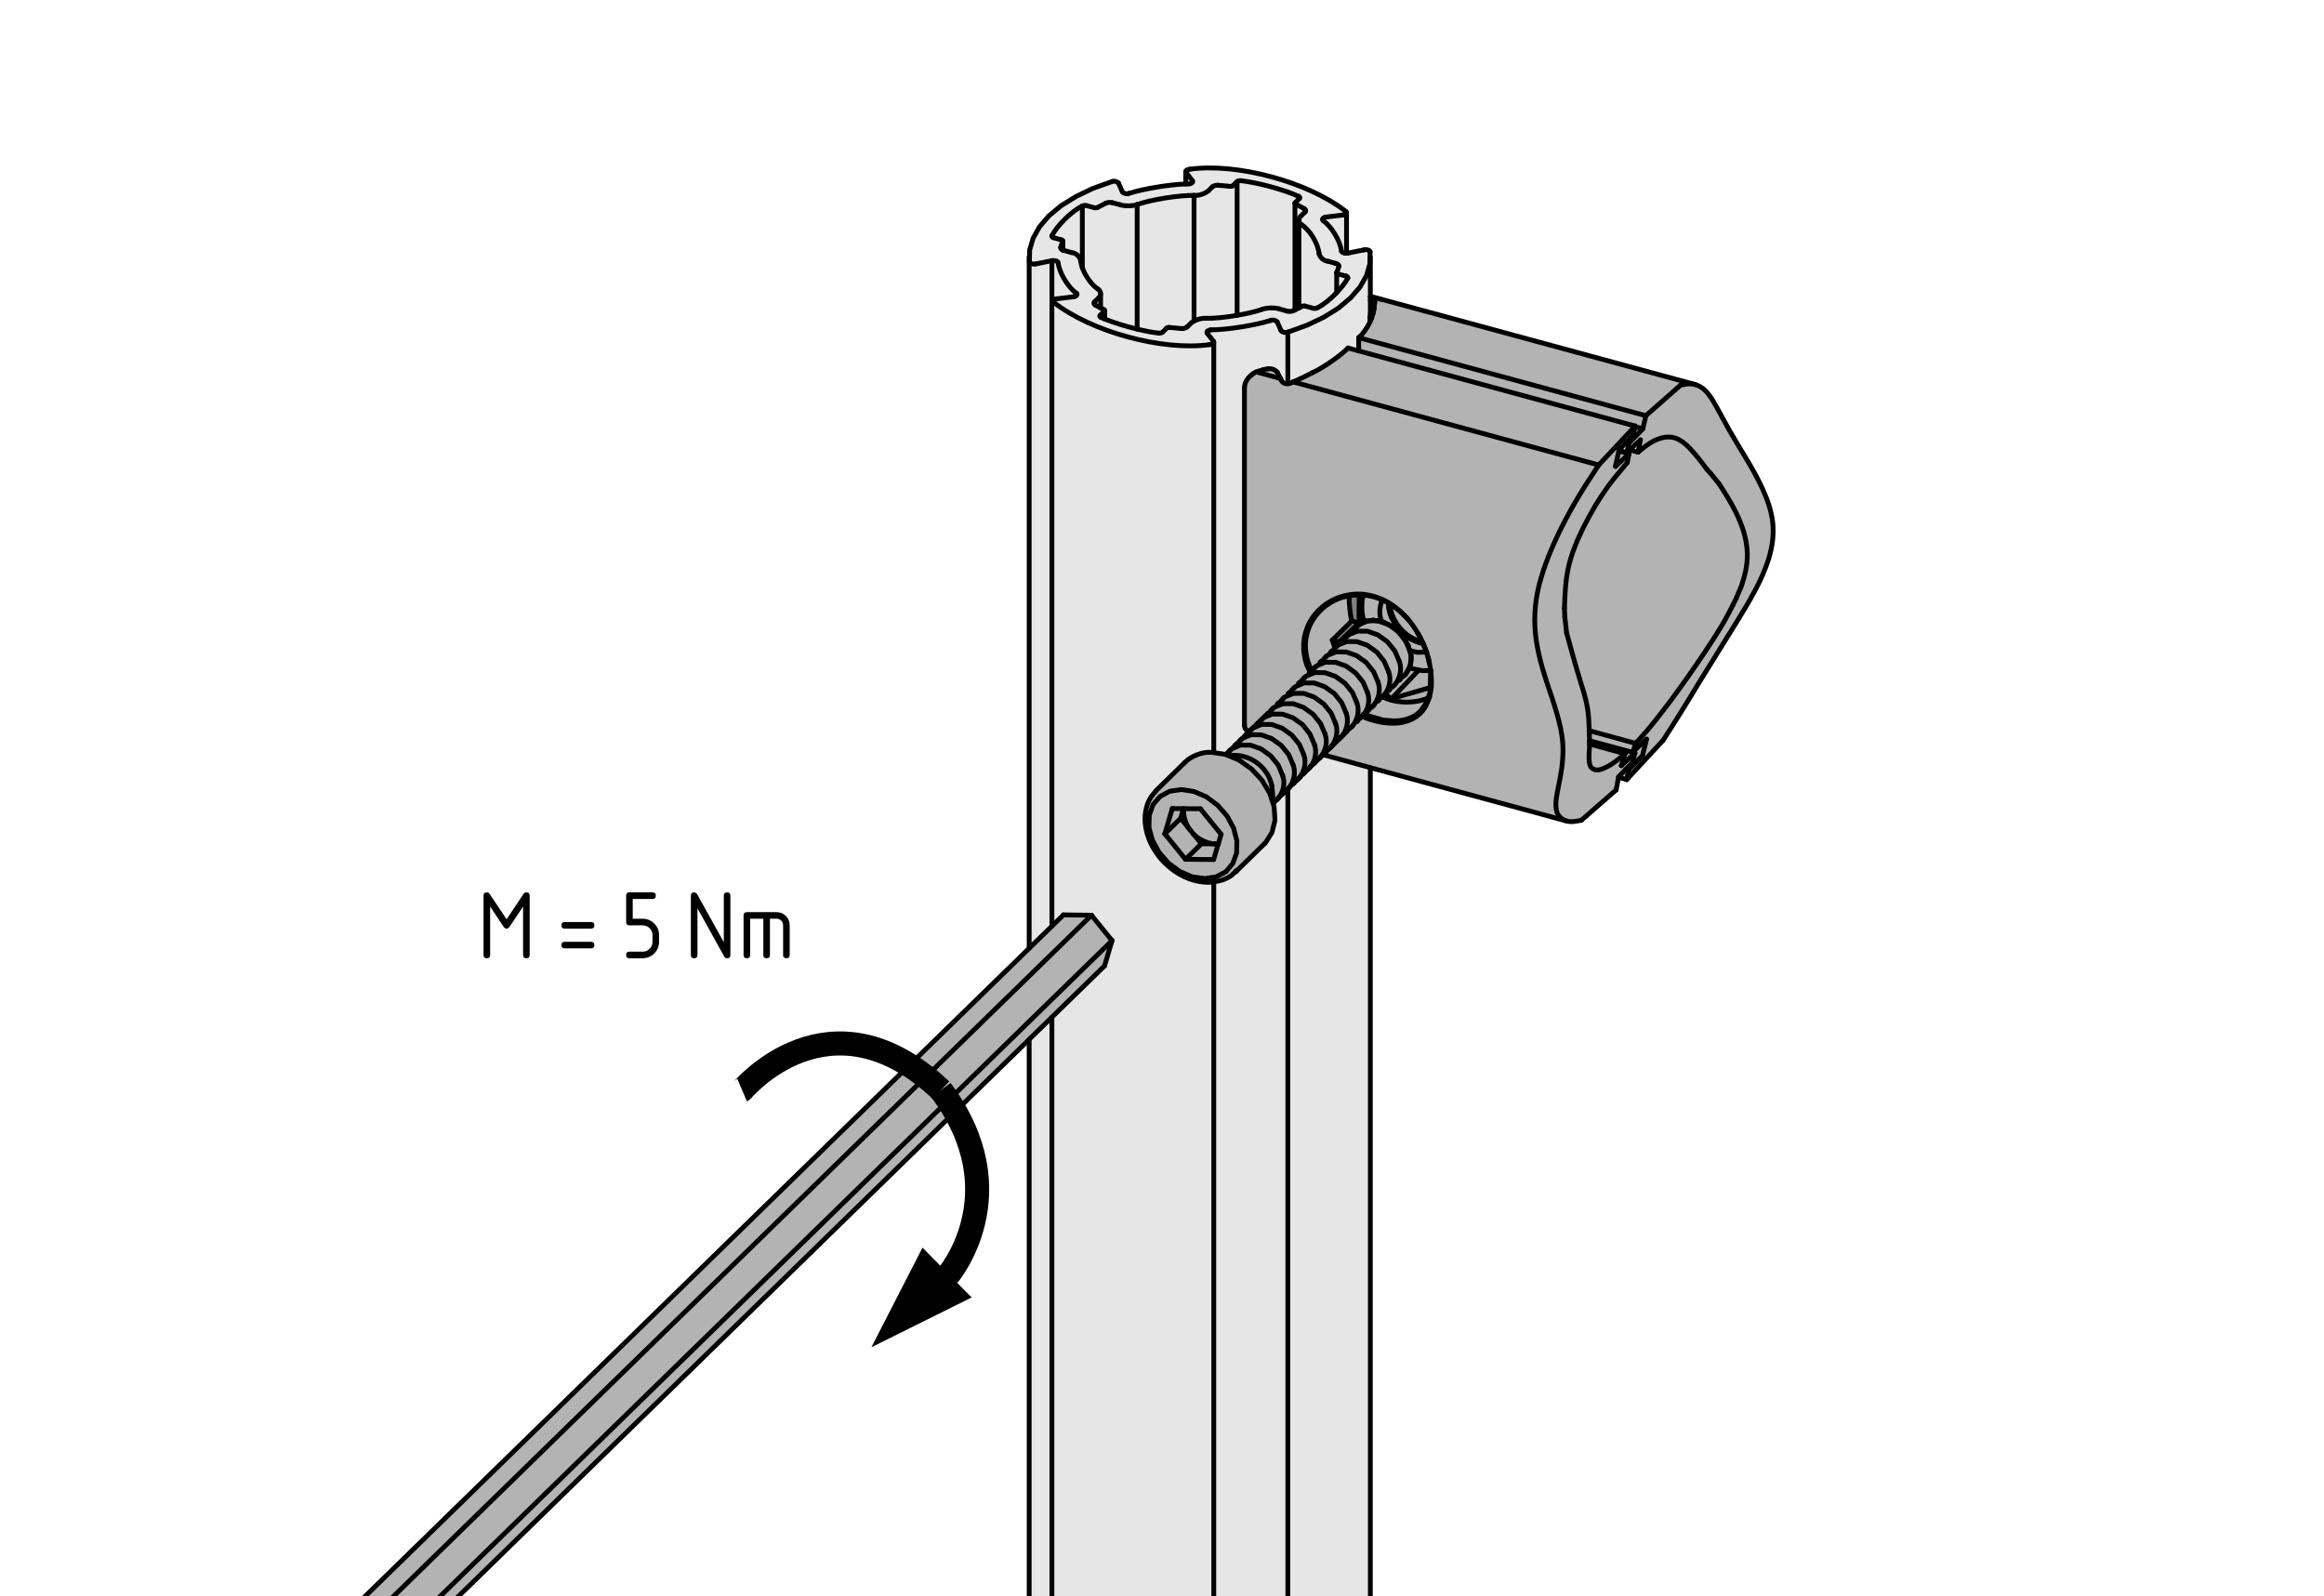 <?xml version="1.0" encoding="utf-8"?>
<!-- Generator: Adobe Illustrator 19.2.1, SVG Export Plug-In . SVG Version: 6.00 Build 0)  -->
<svg version="1.1" id="Kontur" xmlns="http://www.w3.org/2000/svg" xmlns:xlink="http://www.w3.org/1999/xlink" x="0px" y="0px"
	 viewBox="0 0 193.25 132.75" style="enable-background:new 0 0 193.25 132.75;" xml:space="preserve">
<style type="text/css">
	.st0{fill:#B3B3B3;}
	.st1{fill:#E6E6E6;}
	.st2{fill:#808080;}
	.st3{fill:none;stroke:#000000;stroke-width:0.4;stroke-linecap:round;stroke-linejoin:round;stroke-miterlimit:10;}
	.st4{fill:none;}
	.st5{fill:none;stroke:#000000;stroke-width:2;stroke-linejoin:round;}
</style>
<g id="XMLID_1_">
	<g>
		<path class="st0" d="M147.42,43.53c0.04,0.49,0.03,0.99-0.03,1.49
			C147.33,45.51,147.21,46,147.07,46.48c-0.29,0.92-0.69,1.81-1.15,2.66
			c-0.47,0.89-1,1.75-1.52,2.6c-0.52,0.85-1.051,1.69-1.57,2.53
			c-0.53,0.85-1.05,1.69-1.57,2.53c-0.5,0.83-1,1.66-1.51,2.47
			c-0.48,0.78-0.97,1.54-1.47,2.31l-3.011,3.25l0.15-0.81l1.16-1.19
			l0.34-1.36l-1.13,1.05l0.22-0.7c0.36-0.4,0.721-0.79,1.061-1.19
			c0.38-0.45,0.75-0.92,1.109-1.39c0.49-0.62,0.96-1.26,1.42-1.9
			c0.5-0.68,0.98-1.37,1.45-2.06c0.49-0.71,0.97-1.43,1.44-2.16
			c0.46-0.72,0.91-1.45,1.3-2.21C143.9,50.71,144,50.51,144.1,50.31
			l0.28-0.57l0.45-1.07c0.15-0.49,0.3-0.98,0.38-1.48
			c0.09-0.52,0.11-1.05,0.059-1.57c-0.05-0.51-0.149-1-0.3-1.49
			c-0.16-0.49-0.359-0.98-0.58-1.44c-0.409-0.85-0.92-1.65-1.43-2.44
			l-0.68-0.84l-0.351-0.39c-0.21-0.29-0.43-0.57-0.649-0.85
			c-0.231-0.29-0.471-0.57-0.721-0.84c-0.199-0.22-0.42-0.42-0.659-0.59
			c-0.25-0.17-0.52-0.31-0.82-0.37c-0.28-0.05-0.58-0.03-0.87,0.04
			c-0.34,0.08-0.66,0.23-0.96,0.41c-0.37,0.23-0.71,0.51-1.04,0.78
			l0.2-1.02l-0.891,0.83h-0.01l-0.229,0.22l0.17-0.78l1.16-1.19
			l0.25-1.09l2.87-2.53c0.3-0.07,0.6-0.14,0.899-0.12
			c0.11,0.01,0.23,0.03,0.34,0.06c0.15,0.05,0.3,0.11,0.431,0.19
			c0.279,0.16,0.51,0.4,0.699,0.66c0.271,0.35,0.48,0.72,0.69,1.11
			c0.21,0.36,0.4,0.74,0.61,1.11c0.239,0.45,0.489,0.9,0.76,1.34
			c0.39,0.68,0.809,1.35,1.21,2.02c0.43,0.73,0.84,1.47,1.189,2.24
			c0.21,0.46,0.4,0.93,0.551,1.41C147.25,42.54,147.37,43.03,147.42,43.53z"
			/>
		<path class="st0" d="M145.27,45.62c0.051,0.52,0.03,1.05-0.059,1.57
			c-0.08,0.5-0.23,0.99-0.38,1.48L144.38,49.74l-0.28,0.57
			C144,50.51,143.9,50.71,143.79,50.91c-0.39,0.76-0.84,1.49-1.3,2.21
			c-0.471,0.73-0.95,1.45-1.44,2.16c-0.47,0.69-0.95,1.38-1.45,2.06
			c-0.46,0.64-0.93,1.28-1.42,1.9c-0.359,0.47-0.73,0.94-1.109,1.39
			c-0.34,0.4-0.7,0.79-1.061,1.19L132.15,60.76
			c-0.02-0.6-0.04-1.2-0.131-1.79c-0.13-0.83-0.39-1.63-0.64-2.43
			c-0.399-1.3-0.75-2.6-1.11-3.9l-0.149-1.35l-0.03-0.72
			c0.04-1.11,0.08-2.22,0.311-3.3c0.25-1.18,0.73-2.31,1.26-3.4
			c0.309-0.6,0.63-1.2,0.97-1.78c0.33-0.55,0.68-1.08,1.05-1.6
			c0.511-0.7,1.08-1.36,1.641-2.03l0.14-0.72l-0.85-0.23l0.01-0.06
			l0.66,0.18l0.229-0.22h0.01l0.691,0.19
			c0.33-0.27,0.67-0.55,1.04-0.78c0.3-0.18,0.62-0.33,0.96-0.41
			c0.29-0.07,0.59-0.09,0.87-0.04c0.3,0.06,0.57,0.2,0.82,0.37
			c0.239,0.17,0.46,0.37,0.659,0.59c0.25,0.27,0.49,0.55,0.721,0.84
			c0.22,0.28,0.439,0.56,0.649,0.85l0.351,0.39L142.96,40.25
			c0.51,0.79,1.02,1.59,1.43,2.44c0.221,0.46,0.42,0.95,0.58,1.44
			C145.12,44.62,145.22,45.11,145.27,45.62z"/>
		<path class="st0" d="M114.25,25.68c0.03-0.19,0.05-0.39,0.06-0.52
			c0.011-0.01,0-0.02,0-0.03c0-0.01-0.01-0.02-0.01-0.02
			c-0.03-0.03-0.069-0.05-0.1-0.06c-0.061-0.02-0.11-0.04-0.16-0.06
			c-0.03-0.01-0.06-0.02-0.09-0.02v-0.28c0.04,0,0.09,0.01,0.13,0.02
			c0.01,0,0.01,0,0.02,0l0.381,0.08c0.06,0.01,0.119,0.03,0.18,0.05
			c0.1,0.03,0.189,0.06,0.29,0.09v-0.02l26.019,7.07
			c-0.109-0.03-0.229-0.05-0.34-0.06c-0.3-0.02-0.6,0.05-0.899,0.12
			l-2.87,2.53l-23.88-6.49c0.34-0.29,0.699-0.8,0.939-1.3
			c0-0.01,0-0.01,0-0.01c0.05-0.1,0.09-0.2,0.13-0.29
			c0.05-0.14,0.09-0.27,0.12-0.39c0.03-0.1,0.061-0.25,0.08-0.4V25.68z
			"/>
		<path class="st0" d="M136.92,61.47l-0.34,1.36l-1.16,1.19l-0.22-0.05l0.56-0.57
			l0.19-0.78l-3.77-1.02l-0.02-0.56c0-0.09-0.01-0.19-0.01-0.28
			l3.859,1.06l-0.22,0.7L136.92,61.47z"/>
		<polygon class="st0" points="136.86,34.57 136.61,35.66 135.96,35.48 135.97,35.43 
			112.98,29.18 112.98,28.08 		"/>
		<polygon class="st0" points="136.61,35.66 135.45,36.85 135.24,36.79 135.8,36.22 
			135.96,35.48 		"/>
		<path class="st0" d="M132.15,60.76c0,0.09,0.01,0.19,0.01,0.28l0.02,0.56v0.05
			l0.011,0.23v0.06c-0.021,0.22-0.04,0.45-0.051,0.67
			c-0.01,0.25-0.02,0.5,0.021,0.77c0.02,0.17,0.059,0.35,0.18,0.47
			c0.101,0.1,0.25,0.16,0.4,0.18c0.22,0.02,0.42-0.05,0.62-0.14
			c0.29-0.12,0.559-0.27,0.809-0.45c0.33-0.23,0.65-0.5,0.96-0.76
			l-0.31,0.99l1.13-1.05l-0.19,0.78l-0.56,0.57l-0.601,0.62l-0.01,0.05
			l-0.2,1.05L131.5,68.21c-0.43,0.09-0.85,0.18-1.24,0.06
			c-0.01,0-0.029-0.01-0.04-0.01h-0.01c-0.26-0.09-0.49-0.27-0.64-0.5
			c-0.17-0.28-0.2-0.62-0.19-0.95c0.01-0.43,0.101-0.83,0.18-1.24
			c0.11-0.55,0.221-1.1,0.301-1.65c0.09-0.7,0.14-1.41,0.09-2.11
			c-0.03-0.42-0.101-0.85-0.181-1.26c-0.1-0.46-0.22-0.91-0.35-1.35
			c-0.24-0.83-0.53-1.65-0.8-2.47c-0.271-0.84-0.53-1.69-0.71-2.56
			c-0.15-0.71-0.25-1.43-0.28-2.16c-0.03-0.72,0.01-1.45,0.12-2.17
			C127.9,48.79,128.21,47.75,128.58,46.75c0.37-1,0.81-1.97,1.29-2.93
			c0.46-0.91,0.96-1.81,1.49-2.69c0.51-0.84,1.05-1.65,1.58-2.46
			l3.029-3.24l-0.01,0.05l-0.16,0.74l-0.56,0.57l-0.61,0.62l-0.01,0.04
			l-0.01,0.06l-0.28,1.28l1.13-1.05l-0.14,0.72
			c-0.561,0.67-1.13,1.33-1.641,2.03c-0.37,0.52-0.72,1.05-1.05,1.6
			c-0.34,0.58-0.66,1.18-0.97,1.78c-0.53,1.09-1.01,2.22-1.26,3.4
			c-0.23,1.08-0.27,2.19-0.311,3.3l0.03,0.72l0.149,1.35
			c0.36,1.3,0.711,2.6,1.11,3.9c0.25,0.8,0.51,1.6,0.64,2.43
			C132.11,59.56,132.13,60.16,132.15,60.76z"/>
		<path class="st0" d="M135.97,35.43l-3.029,3.24l-25.41-6.91
			c0.01,0,0.029-0.01,0.04-0.02c0.41-0.17,1.199-0.55,1.59-0.76
			c0.859-0.39,2.27-1.37,2.939-2.04l0.881,0.24L135.97,35.43z"/>
		<polygon class="st0" points="135.95,62.62 134.82,63.67 135.13,62.68 132.19,61.88 
			132.18,61.65 132.18,61.6 		"/>
		<polygon class="st0" points="135.46,37.74 134.33,38.79 134.61,37.51 		"/>
		<polygon class="st0" points="135.42,64.02 135.27,64.83 134.59,64.64 134.6,64.59 
			135.2,63.97 		"/>
		<path class="st0" d="M132.19,61.88l2.939,0.8c-0.31,0.26-0.63,0.53-0.96,0.76
			c-0.25,0.18-0.52,0.33-0.809,0.45c-0.2,0.09-0.4,0.16-0.62,0.14
			c-0.15-0.02-0.3-0.08-0.4-0.18c-0.12-0.12-0.16-0.3-0.18-0.47
			c-0.04-0.27-0.03-0.52-0.021-0.77c0.011-0.22,0.03-0.45,0.051-0.67
			V61.88z"/>
		<path class="st0" d="M109.06,55.75l0.091-0.04l0.359-0.35l0.71-0.29l0.84,0.01
			l0.87,0.31l0.79,0.57l0.62,0.76l0.37,0.86
			c0.22,0.59,0.09,1.33-0.3,1.83c-0.04,0.06-0.09,0.12-0.141,0.17
			h0.011c0.22,0.1,0.43,0.18,0.649,0.25c0.33,0.11,0.681,0.19,1.03,0.25
			c0.32,0.04,0.64,0.07,0.96,0.06c0.29,0,0.59-0.03,0.87-0.11
			c0.51-0.13,1-0.38,1.36-0.76c0.34-0.35,0.56-0.8,0.699-1.27
			c0.021-0.06,0.04-0.12,0.051-0.18c0.08-0.31,0.119-0.63,0.13-0.94
			c0.01-0.35-0.021-0.7-0.04-1.04c0-0.03-0.01-0.05-0.021-0.08
			c-0.04-0.21-0.069-0.43-0.12-0.65c-0.019-0.12-0.04-0.23-0.069-0.35
			c-0.05-0.18-0.11-0.36-0.17-0.54c0-0.01,0-0.01,0-0.02
			c0-0.01-0.011-0.01-0.011-0.02C118.57,54.09,118.54,54,118.5,53.91
			c-0.02-0.05-0.04-0.1-0.06-0.15c-0.011-0.02-0.021-0.05-0.03-0.07
			c0-0.02-0.01-0.03-0.01-0.04c-0.011-0.01-0.011-0.01-0.011-0.02v-0.01
			c-0.01-0.01-0.01-0.01-0.01-0.01c-0.01-0.06-0.05-0.12-0.08-0.18
			c-0.04-0.09-0.08-0.18-0.13-0.27c-0.01-0.02-0.02-0.05-0.04-0.07
			c-0.04-0.1-0.09-0.2-0.149-0.3c-0.03-0.05-0.061-0.11-0.101-0.16
			c-0.07-0.13-0.149-0.25-0.229-0.38c-0.141-0.21-0.301-0.42-0.46-0.62
			c-0.011-0.01-0.021-0.02-0.021-0.03c-0.13-0.15-0.26-0.3-0.4-0.43
			c0-0.01,0-0.01-0.01-0.01c-0.149-0.15-0.3-0.29-0.47-0.43
			c-0.21-0.18-0.43-0.34-0.67-0.48c-0.09-0.07-0.19-0.12-0.28-0.17
			c-0.58-0.31-1.229-0.52-1.88-0.59c-0.03,0-0.06,0-0.09,0
			c-0.12-0.01-0.23-0.02-0.351-0.02c-0.18,0-0.359,0.01-0.529,0.03
			c-0.101,0.01-0.2,0.03-0.3,0.05c-0.08,0.01-0.15,0.02-0.221,0.04
			c-0.09,0.02-0.18,0.04-0.27,0.07c-0.05,0.01-0.09,0.02-0.141,0.04
			c-0.02,0.01-0.04,0.01-0.069,0.02c-0.01,0.01-0.02,0.01-0.03,0.01
			C111.45,49.74,111.45,49.74,111.44,49.74c0,0,0,0-0.011,0V49.75c-0.01,0-0.01,0-0.01,0
			c-0.01,0-0.01,0-0.02,0c-0.011,0.01-0.03,0.02-0.04,0.02
			c-0.051,0.02-0.091,0.04-0.141,0.05c-0.13,0.06-0.26,0.12-0.39,0.19
			c-0.11,0.06-0.22,0.12-0.32,0.19c-0.13,0.08-0.25,0.17-0.37,0.26
			c-0.13,0.11-0.27,0.23-0.39,0.36c-0.25,0.25-0.47,0.54-0.65,0.85
			c-0.159,0.28-0.29,0.59-0.38,0.9c-0.09,0.3-0.14,0.61-0.16,0.91
			c-0.01,0.33,0.011,0.66,0.07,0.98c0.05,0.32,0.14,0.63,0.271,0.93
			C108.95,55.51,109.01,55.63,109.06,55.75z M106.48,31.48l0.06,0.13
			c0.02,0.05,0.05,0.11,0.09,0.15c0.04,0.04,0.101,0.08,0.16,0.1
			c0.06,0.03,0.12,0.05,0.19,0.05c0.029,0.01,0.069,0,0.109,0
			c0.03,0,0.061,0,0.09-0.01c0.07-0.01,0.141-0.03,0.2-0.06
			c0.05-0.02,0.101-0.05,0.15-0.08l25.41,6.91
			c-0.53,0.81-1.07,1.62-1.58,2.46c-0.53,0.88-1.03,1.78-1.49,2.69
			C129.39,44.78,128.95,45.75,128.58,46.75c-0.37,1-0.68,2.04-0.83,3.09
			c-0.11,0.72-0.15,1.45-0.12,2.17c0.03,0.73,0.13,1.45,0.28,2.16
			c0.18,0.87,0.439,1.72,0.71,2.56c0.27,0.82,0.56,1.64,0.8,2.47
			c0.13,0.44,0.25,0.89,0.35,1.35c0.08,0.41,0.15,0.84,0.181,1.26
			c0.05,0.7,0,1.41-0.09,2.11c-0.08,0.55-0.191,1.1-0.301,1.65
			c-0.079,0.41-0.17,0.81-0.18,1.24c-0.01,0.33,0.02,0.67,0.19,0.95
			c0.149,0.23,0.38,0.41,0.64,0.5l-16.26-4.42L110.01,62.76l-0.29,0.28
			c0,0,0,0-0.01,0.01l-0.32,0.32l-0.449,0.42
			c0.43-0.51,0.59-1.29,0.35-1.9l-0.37-0.86L108.31,60.26l-0.79-0.57
			l-0.869-0.3l-0.841-0.01l-0.72,0.29l-0.01-0.01L104.99,59.74l-0.101,0.1
			l-0.34,0.33l-0.1,0.1l-0.32,0.33l-0.24,0.24h-0.01l-0.22-0.14
			c-0.021-0.01-0.03-0.02-0.05-0.03c-0.051-0.05-0.08-0.11-0.101-0.17
			c-0.02-0.07-0.02-0.14-0.029-0.21V32.24
			c0.01-0.09,0.02-0.19,0.039-0.28c0.03-0.1,0.07-0.2,0.12-0.29
			c0.061-0.1,0.12-0.19,0.19-0.27c0.07-0.08,0.16-0.15,0.24-0.22
			l0.149-0.12l0.23-0.14l0.28-0.08L105,30.76
			c0.1-0.04,0.3-0.08,0.4-0.08c0.279-0.07,0.64,0.05,0.81,0.28
			L106.48,31.48z"/>
		<path class="st0" d="M117.97,55.71l-0.77-0.15l-0.021-0.01
			c0.021-0.03,0.03-0.06,0.04-0.09l0.05-0.09l0.011-0.1
			c0.06-0.22,0.08-0.45,0.06-0.67v-0.05L117.33,54.49
			c-0.021-0.12-0.05-0.24-0.09-0.35v-0.01l0.029-0.01L117.89,54.25
			l0.721-0.03c0.06,0.18,0.109,0.35,0.159,0.53
			c0.03,0.12,0.061,0.24,0.08,0.36c0.051,0.22,0.08,0.44,0.12,0.65
			l-0.05,1.42l-3.22,0.93l2.26-2.37L117.97,55.71z"/>
		<path class="st0" d="M118.92,57.18l-0.01,0.4l-0.15,0.46
			c-1.09,0.5-2.779,0.46-3.8-0.1l-0.01-0.01
			c0.09-0.07,0.17-0.16,0.229-0.25l0.03,0.02l0.49,0.41L118.92,57.18z"/>
		<path class="st0" d="M111.01,53.89l0.26-0.25l0.721-0.29l0.84,0.01l0.87,0.3
			l0.79,0.57L115.1,55l0.37,0.86c0.221,0.58,0.101,1.31-0.29,1.82
			c-0.06,0.09-0.14,0.18-0.229,0.25l0.01,0.01
			c1.021,0.56,2.71,0.6,3.8,0.1l-0.13,0.37l-0.49,0.7l-0.3,0.27
			l-0.29,0.19l-0.26,0.12l-0.32,0.12l-0.1,0.02l-0.04,0.01
			l-0.01,0.01c0,0,0,0-0.011,0h-0.01h-0.01l-0.03,0.01l-0.06,0.01l-0.11,0.02
			l-0.229,0.04l-0.46,0.02l-0.891-0.07l-1.6-0.47
			c0.39-0.5,0.52-1.24,0.3-1.83l-0.37-0.86l-0.62-0.76l-0.79-0.57
			l-0.87-0.31l-0.84-0.01l-0.71,0.29l-0.359,0.35L109.06,55.75
			c-0.05-0.12-0.109-0.24-0.159-0.36c-0.131-0.3-0.221-0.61-0.271-0.93
			c-0.06-0.32-0.08-0.65-0.07-0.98c0.021-0.3,0.07-0.61,0.16-0.91
			c0.09-0.31,0.221-0.62,0.38-0.9C109.28,51.36,109.5,51.07,109.75,50.82
			c0.12-0.13,0.26-0.25,0.39-0.36c0.12-0.09,0.24-0.18,0.37-0.26
			c0.101-0.07,0.21-0.13,0.32-0.19c0.13-0.07,0.26-0.13,0.39-0.19
			c0.05-0.01,0.09-0.03,0.141-0.05c0.01,0,0.029-0.01,0.04-0.02
			c0.01,0,0.01,0,0.02,0c0,0,0,0,0.01,0v-0.01c0.011,0,0.011,0,0.011,0
			c0.01,0,0.01,0,0.02-0.01c0.01,0,0.021,0,0.03-0.01
			c0.029-0.01,0.05-0.01,0.069-0.02c0.051-0.02,0.091-0.03,0.141-0.04
			c0.09-0.03,0.18-0.05,0.27-0.07c0.07-0.02,0.141-0.03,0.221-0.04
			l0.01,0.03c-0.05,0.44,0.08,1.64,0.21,2.06l-1.62,1.59L111,53.88
			L111.01,53.89z"/>
		<path class="st0" d="M115.73,51.38c-0.08-0.17-0.141-0.36-0.19-0.54
			c-0.03-0.14-0.05-0.29-0.07-0.43c0.011,0.14,0.03,0.29,0.07,0.43
			C115.59,51.02,115.65,51.21,115.73,51.38z M113.41,51.64
			c-0.2-0.6-0.23-1.57-0.04-2.15c0.03,0,0.06,0,0.09,0
			c0.65,0.07,1.3,0.28,1.88,0.59c0.09,0.05,0.19,0.1,0.28,0.17
			l-0.03,0.04c0.09,1.42,1.29,2.79,2.67,3.08
			c0.03,0.05,0.05,0.1,0.07,0.15c0.019,0.04,0.03,0.07,0.05,0.11
			c0.01,0.02,0.021,0.04,0.03,0.06c0.07,0.16,0.13,0.33,0.189,0.49
			c0,0.01,0.011,0.01,0.011,0.02c0,0.01,0,0.01,0,0.02L117.89,54.25l-0.62-0.13
			l-0.029,0.01l-0.01-0.01l-0.011-0.03l-0.109-0.41l-0.221-0.37L116.84,53.24
			l-0.229-0.39L116.25,52.51l-0.35-0.34l-0.431-0.22l-0.02-0.01l-0.4-0.21
			l-0.38-0.07l-0.08-0.03h-0.08l-0.319-0.06l-0.29,0.05H113.75l-0.11,0.05
			l-0.21,0.03C113.42,51.68,113.42,51.66,113.41,51.64z"/>
		<path class="st0" d="M118.13,53.09c0.05,0.1,0.09,0.19,0.13,0.28
			c-1.38-0.29-2.58-1.66-2.67-3.08L115.62,50.25
			c0.24,0.14,0.46,0.3,0.67,0.48c0.17,0.14,0.32,0.28,0.47,0.43
			c0.01,0,0.01,0,0.01,0.01c0.141,0.13,0.271,0.28,0.4,0.43
			c0,0.01,0.01,0.02,0.021,0.03c0.159,0.2,0.319,0.41,0.46,0.62
			c0.08,0.13,0.159,0.25,0.229,0.38C117.97,52.78,118.05,52.94,118.13,53.09z"
			/>
		<path class="st0" d="M116.92,56c-0.03,0.04-0.07,0.08-0.1,0.12l0.08-0.08
			L116.92,56z M111.36,53.39l1.649-1.58l0.01-2.33v-0.01
			c0.12,0,0.23,0.01,0.351,0.02c-0.19,0.58-0.16,1.55,0.04,2.15
			c0.01,0.02,0.01,0.04,0.02,0.06l-0.029,0.01l-0.261,0.17l-0.1,0.04
			L112.97,51.99l0.17-0.11l0.5-0.21l0.261-0.05l0.609,0.01l0.16,0.03
			l0.78,0.28l0.02,0.01L116.25,52.51l0.59,0.73l0.05,0.07l0.33,0.78
			l0.011,0.03L117.33,54.49c0.01,0.03,0.01,0.07,0.01,0.11l-0.06,0.67
			c-0.021,0.06-0.04,0.13-0.061,0.19l-0.29,0.53
			c0.101-0.13,0.19-0.28,0.25-0.44l0.021,0.01l0.77,0.15l-0.01,0.03
			l-2.26,2.37l-0.49-0.41l-0.03-0.02c0.391-0.51,0.511-1.24,0.29-1.82
			L115.1,55l-0.609-0.77l-0.79-0.57l-0.87-0.3l-0.84-0.01l-0.721,0.29
			l-0.26,0.25L111,53.88l-0.21-0.65L111.36,53.39z"/>
		<path class="st1" d="M107.97,64.76c0.04-0.04,0.07-0.08,0.101-0.12
			c0.01-0.01,0.02-0.02,0.029-0.03l0.69-0.67
			c0.06-0.04,0.11-0.1,0.15-0.15l0.449-0.42l0.32-0.32
			c0.01-0.01,0.01-0.01,0.01-0.01l0.29-0.28l3.94,1.08v70.65h-6.86V65.62
			c0.05-0.05,0.09-0.1,0.13-0.15l0.57-0.55
			C107.85,64.87,107.91,64.82,107.97,64.76z"/>
		<path class="st1" d="M113.95,24.97v1.2c-0.01,0.08-0.021,0.16-0.03,0.21v0.01
			v0.38c0,0,0,0,0,0.01c-0.24,0.5-0.6,1.01-0.939,1.3v1.1l-0.881-0.24
			c-0.67,0.67-2.08,1.65-2.939,2.04c-0.391,0.21-1.18,0.59-1.59,0.76
			c-0.011,0.01-0.03,0.02-0.04,0.02c-0.05,0.03-0.101,0.06-0.15,0.08
			c-0.06,0.03-0.13,0.05-0.2,0.06c-0.029,0.01-0.06,0.01-0.09,0.01
			v-4.29l1.58-0.57l1.41-0.67l1.22-0.76l1.01-0.85l0.78-0.9l0.54-0.95
			l0.28-0.98l0.01-0.58h0.03v3.32v0.01V24.97z"/>
		<path class="st1" d="M90,22.26c0.25,0.7,0.76,1.42,1.31,1.79
			c0.03,0.01,0.08,0.05,0.101,0.08c0.07,0.09,0.109,0.19,0.109,0.3
			c0,0.12-0.06,0.25-0.159,0.34l-0.341,0.33l-0.029,0.03l-0.02,0.04
			l-0.01,0.04l0.01,0.03l0.011,0.04l0.029,0.03l0.03,0.04l0.05,0.03
			c0.101,0.06,0.271,0.15,0.43,0.23c0.11,0.06,0.2,0.11,0.28,0.14
			l0.021,0.01l0.02,0.02l0.01,0.01l0.011,0.02v0.01v0.02l-0.011,0.01
			l-0.01,0.02l-0.359,0.35l-0.021,0.02l-0.01,0.02v0.03v0.02l0.02,0.03
			l0.02,0.02l0.029,0.02l0.03,0.02c0.101,0.04,0.2,0.09,0.311,0.13
			c0.739,0.3,1.75,0.61,2.699,0.84c0.66,0.16,1.29,0.28,1.78,0.33
			c0.101,0.02,0.25-0.01,0.33-0.07l0.35-0.35
			c0.051-0.04,0.15-0.07,0.211-0.05c0.25,0.03,0.75,0.07,1,0.09
			c0.149,0.03,0.369-0.03,0.479-0.13l0.34-0.33
			c0.07-0.06,0.16-0.11,0.25-0.16c0.29-0.16,0.66-0.25,0.94-0.23
			c0.69,0.02,1.68-0.08,2.63-0.25c0.8-0.13,1.56-0.31,2.1-0.5
			c0.38-0.14,1.03-0.15,1.41-0.03l0.64,0.18
			c0.15,0.05,0.4,0.03,0.54-0.04c0.03-0.01,0.08-0.03,0.12-0.05
			v-0.01c0.101-0.04,0.221-0.1,0.33-0.15
			c0.11-0.06,0.21-0.11,0.28-0.15c0.06-0.04,0.16-0.04,0.22-0.02
			l0.681,0.18c0.1,0.04,0.26,0.02,0.35-0.03
			c0.51-0.25,1.1-0.73,1.61-1.26c0,0,0,0,0-0.01
			c0.39-0.4,0.72-0.82,0.92-1.2l0.01-0.03v-0.02l-0.01-0.02
			l-0.021-0.03l-0.02-0.02L112,22.99l-0.03-0.02l-0.04-0.01L111.25,22.78
			l-0.03-0.01l-0.02-0.01L111.18,22.75l-0.01-0.02l-0.01-0.01l-0.01-0.02
			v-0.01v-0.02c0.06-0.13,0.149-0.38,0.18-0.52l0.01-0.03l-0.01-0.04
			l-0.021-0.04l-0.029-0.03L111.25,21.98l-0.05-0.03l-0.061-0.02l-0.06-0.02
			l-0.64-0.18c-0.33-0.02-0.66-0.29-0.75-0.61
			c-0.08-0.86-0.74-1.97-1.471-2.44c-0.029-0.02-0.069-0.06-0.09-0.08
			c-0.08-0.08-0.11-0.19-0.11-0.29c0-0.13,0.051-0.26,0.16-0.35
			l0.34-0.33l0.021-0.04l0.02-0.03l0.011-0.04v-0.04l-0.021-0.03
			l-0.02-0.04l-0.04-0.03l-0.04-0.03c-0.181-0.1-0.53-0.29-0.71-0.37
			l-0.03-0.02l-0.01-0.01l-0.01-0.01l-0.011-0.02v-0.02v-0.01l0.011-0.02
			l0.01-0.01l0.35-0.35l0.021-0.02l0.01-0.03l0.01-0.02l-0.01-0.03
			l-0.01-0.02l-0.021-0.02l-0.03-0.02l-0.029-0.02
			c-1.19-0.55-3.49-1.17-4.79-1.3c-0.101-0.03-0.25,0.01-0.33,0.07
			l-0.36,0.35c-0.05,0.04-0.14,0.06-0.21,0.05c-0.25-0.03-0.75-0.08-1-0.09
			c-0.149-0.03-0.37,0.03-0.479,0.12l-0.34,0.34
			c-0.28,0.24-0.82,0.42-1.19,0.38c-1.26-0.02-3.53,0.34-4.73,0.76
			c-0.369,0.13-1.029,0.15-1.409,0.02l-0.641-0.17
			c-0.149-0.05-0.39-0.04-0.54,0.03c-0.18,0.09-0.54,0.27-0.72,0.37
			c-0.06,0.03-0.17,0.04-0.23,0.02l-0.67-0.18
			C90.25,17.06,90.09,17.08,90,17.13c-0.89,0.44-2.07,1.59-2.53,2.47
			l-0.01,0.02v0.03l0.01,0.02l0.01,0.02L87.5,19.72l0.03,0.02L87.57,19.75
			l0.04,0.02l0.67,0.18l0.029,0.01l0.021,0.01l0.02,0.01L88.37,20
			l0.01,0.01v0.02v0.01v0.02c-0.06,0.12-0.14,0.38-0.18,0.51v0.04
			l0.01,0.04l0.01,0.03L88.25,20.72L88.29,20.75l0.05,0.03l0.04,0.02h0.01
			l0.061,0.02L89.09,21c0.33,0.02,0.67,0.29,0.76,0.61
			C89.87,21.82,89.92,22.04,90,22.26z M113.92,20.9l0.01,0.05l-0.01,0.41
			l-0.01,0.58l-0.28,0.98l-0.54,0.95l-0.78,0.9l-1.01,0.85l-1.22,0.76
			l-1.41,0.67l-1.58,0.57c-0.18,0.08-0.43,0.03-0.56-0.12l-0.33-0.73
			c-0.13-0.15-0.37-0.2-0.55-0.12c-1.25,0.4-3.631,0.78-4.95,0.78
			l-0.08,0.01l-0.08,0.02l-0.07,0.03l-0.06,0.03l-0.03,0.04l-0.02,0.05
			v0.04l0.02,0.05l0.53,0.69l0.02,0.05v0.02v0.02l-0.02,0.05
			l-0.03,0.04l-0.06,0.03L100.75,28.63l-0.08,0.02l-0.09,0.01
			c-3.93,0.54-9.85-1.07-12.96-3.52l-0.04-0.05l-0.02-0.04L87.57,25
			l0.02-0.04l0.05-0.04l0.06-0.03l0.07-0.03l0.09-0.01l1.41-0.17
			l0.08-0.02l0.07-0.02l0.07-0.04l0.04-0.03l0.02-0.05l0.01-0.04
			l-0.01-0.05l-0.04-0.04c-0.71-0.51-1.41-1.68-1.53-2.54l-0.01-0.05
			l-0.04-0.04l-0.05-0.04l-0.07-0.02l-0.08-0.02l-0.09-0.01h-0.09
			l-0.08,0.01l-1.35,0.27l-0.09,0.01h-0.08l-0.09-0.01l-0.08-0.02
			l-0.07-0.03l-0.05-0.03l-0.04-0.04l-0.02-0.05l0.02-0.99l0.29-0.98
			l0.53-0.95l0.78-0.91l1.01-0.84l1.229-0.76l1.41-0.68l1.57-0.56
			c0.18-0.09,0.439-0.03,0.569,0.12L93.33,15.96
			c0.13,0.14,0.38,0.2,0.56,0.12c1.181-0.38,3.37-0.74,4.71-0.78
			C98.68,15.29,98.76,15.29,98.83,15.29h0.09L99,15.27l0.07-0.03l0.05-0.04l0.04-0.04
			l0.02-0.04v-0.05l-0.029-0.04l-0.521-0.7L98.6,14.29v-0.03v-0.02l0.021-0.04
			l0.04-0.04l0.06-0.04l0.07-0.02l0.08-0.02l0.09-0.01
			c3.92-0.54,9.85,1.07,12.96,3.52l0.03,0.04l0.02,0.05v0.01v0.03
			l-0.029,0.05l-0.04,0.04l-0.061,0.03l-0.08,0.03l-0.08,0.01l-1.41,0.17
			l-0.09,0.01l-0.069,0.03l-0.061,0.03l-0.04,0.04l-0.029,0.04L109.97,18.25
			l0.02,0.04l0.029,0.05c0.711,0.51,1.41,1.67,1.53,2.54l0.021,0.05
			l0.04,0.04L111.66,21l0.07,0.03l0.079,0.02l0.08,0.01h0.08h0.011
			l0.09-0.01l1.35-0.27L113.5,20.76h0.09l0.09,0.01l0.08,0.02l0.07,0.03
			l0.05,0.04L113.92,20.9z"/>
		<path class="st2" d="M113.02,49.47v0.01l-0.01,2.33l-0.6-0.17
			c-0.13-0.42-0.26-1.62-0.21-2.06l-0.01-0.03
			c0.1-0.02,0.199-0.04,0.3-0.05
			C112.66,49.48,112.84,49.47,113.02,49.47z"/>
		<polygon class="st2" points="113.01,51.81 111.36,53.39 110.79,53.23 112.41,51.64 		"/>
		<path class="st1" d="M112.08,23.08v0.02l-0.01,0.03
			c-0.2,0.38-0.53,0.8-0.92,1.2v-1.63l0.01,0.02l0.01,0.01L111.18,22.75
			l0.021,0.01l0.02,0.01L111.25,22.78l0.68,0.18l0.04,0.01L112,22.99
			l0.03,0.02l0.02,0.02l0.021,0.03L112.08,23.08z"/>
		<path class="st1" d="M111.97,17.72v3.34h-0.08l-0.08-0.01l-0.079-0.02L111.66,21
			l-0.05-0.03l-0.04-0.04l-0.021-0.05c-0.12-0.87-0.819-2.03-1.53-2.54
			l-0.029-0.05L109.97,18.25l0.011-0.05l0.029-0.04l0.04-0.04l0.061-0.03
			l0.069-0.03l0.09-0.01l1.41-0.17l0.08-0.01l0.08-0.03l0.061-0.03
			l0.04-0.04L111.97,17.72z"/>
		<path class="st1" d="M111.33,22.08l0.01,0.04l-0.01,0.03
			c-0.03,0.14-0.12,0.39-0.18,0.52v0.02v0.01v1.63c0,0.01,0,0.01,0,0.01
			c-0.511,0.53-1.101,1.01-1.61,1.26c-0.09,0.05-0.25,0.07-0.35,0.03
			l-0.681-0.18c-0.06-0.02-0.16-0.02-0.22,0.02
			c-0.07,0.04-0.17,0.09-0.28,0.15v-0.01v-7.3h0.01
			c0,0.1,0.03,0.21,0.11,0.29c0.021,0.02,0.061,0.06,0.09,0.08
			c0.73,0.47,1.391,1.58,1.471,2.44c0.09,0.32,0.42,0.59,0.75,0.61
			l0.64,0.18l0.06,0.02l0.061,0.02L111.25,21.98l0.03,0.03l0.029,0.03
			L111.33,22.08z"/>
		<path class="st0" d="M105.09,59.67l0.72-0.29l0.841,0.01l0.869,0.3l0.79,0.57
			l0.61,0.77l0.37,0.86c0.24,0.61,0.08,1.39-0.35,1.9
			c-0.04,0.05-0.091,0.11-0.15,0.15l-0.69,0.67
			c0.391-0.51,0.54-1.26,0.311-1.86l-0.37-0.86l-0.62-0.76l-0.79-0.57
			L105.76,60.25l-0.84-0.01l-0.71,0.29l-0.08,0.07l0.32-0.33l0.1-0.1
			l0.34-0.33l0.101-0.1l0.09-0.08L105.09,59.67z"/>
		<path class="st1" d="M108.01,18.31v7.3v0.01c-0.109,0.05-0.23,0.11-0.33,0.15
			v-8.85l0.011,0.02l0.01,0.01l0.01,0.01l0.03,0.02
			c0.18,0.08,0.529,0.27,0.71,0.37l0.04,0.03l0.04,0.03l0.02,0.04
			l0.021,0.03v0.04l-0.011,0.04l-0.02,0.03l-0.021,0.04l-0.34,0.33
			c-0.109,0.09-0.16,0.22-0.16,0.35H108.01z"/>
		<path class="st0" d="M103.89,60.84l0.24-0.24l0.08-0.07L104.92,60.24l0.84,0.01
			l0.87,0.31l0.79,0.57l0.62,0.76L108.41,62.75
			c0.229,0.6,0.08,1.35-0.311,1.86c-0.01,0.01-0.02,0.02-0.029,0.03
			l-0.28,0.28l-0.57,0.55c0.391-0.51,0.54-1.25,0.311-1.85L107.16,62.75
			l-0.62-0.76L105.75,61.42l-0.87-0.31l-0.84-0.01l-0.71,0.29l0.34-0.35
			l0.18-0.16L103.89,60.84z"/>
		<path class="st1" d="M108.08,16.41l0.01,0.03l-0.01,0.02l-0.01,0.03l-0.021,0.02
			l-0.35,0.35l-0.01,0.01l-0.011,0.02v0.01v0.02v8.85v0.01
			c-0.04,0.02-0.09,0.04-0.12,0.05c-0.14,0.07-0.39,0.09-0.54,0.04
			l-0.64-0.18c-0.38-0.12-1.03-0.11-1.41,0.03
			c-0.54,0.19-1.3,0.37-2.1,0.5v-11.12C102.95,15.04,103.1,15,103.2,15.03
			c1.3,0.13,3.6,0.75,4.79,1.3l0.029,0.02l0.03,0.02l0.021,0.02
			L108.08,16.41z"/>
		<path class="st0" d="M108.07,64.64c-0.03,0.04-0.06,0.08-0.101,0.12
			c-0.06,0.06-0.12,0.11-0.18,0.16L108.07,64.64z"/>
		<path class="st0" d="M107.53,63.62c0.23,0.6,0.08,1.34-0.311,1.85l-0.89,0.86
			c0.4-0.51,0.55-1.25,0.32-1.85l-0.37-0.87l-0.62-0.76l-0.79-0.57
			L104,61.97l-0.84-0.01L102.45,62.26l0.52-0.52l0.36-0.35l0.71-0.29
			l0.84,0.01L105.75,61.42l0.79,0.57l0.62,0.76L107.53,63.62z"/>
		<path class="st1" d="M107.09,65.62v68.87h-6.16V73.33
			c0.221-0.02,0.44-0.07,0.66-0.13c0.311-0.1,0.62-0.24,0.87-0.45
			c0.13-0.11,0.23-0.23,0.35-0.36l0.03,0.02l-0.07,0.08l2.381-2.33
			l0.09-0.09l0.529-0.84l0.25-1.01l-0.069-1.12l-0.101-0.32l0.03-0.01
			l0.14-0.13c0.11-0.08,0.211-0.18,0.29-0.29
			c0.011,0,0.011-0.01,0.021-0.02l0.89-0.86
			C107.18,65.52,107.14,65.57,107.09,65.62z"/>
		<path class="st1" d="M102.26,62.44L101.95,62.75v0.01l-0.07-0.03l-0.95-0.14v-0.02
			V28.48v-0.02v-0.02l-0.02-0.05l-0.53-0.69l-0.02-0.05v-0.04l0.02-0.05
			l0.03-0.04l0.06-0.03l0.07-0.03l0.08-0.02l0.08-0.01
			c1.319,0,3.7-0.38,4.95-0.78c0.18-0.08,0.42-0.03,0.55,0.12
			L106.53,27.5c0.13,0.15,0.38,0.2,0.56,0.12v4.29
			c-0.04,0-0.08,0.01-0.109,0c-0.07,0-0.131-0.02-0.19-0.05
			c-0.06-0.02-0.12-0.06-0.16-0.1c-0.04-0.04-0.07-0.1-0.09-0.15
			l-0.06-0.13l-0.271-0.52c-0.17-0.23-0.53-0.35-0.81-0.28
			c-0.101,0-0.301,0.04-0.4,0.08l-0.27,0.08l-0.28,0.08l-0.23,0.14
			l-0.149,0.12c-0.08,0.07-0.17,0.14-0.24,0.22
			c-0.07,0.08-0.13,0.17-0.19,0.27c-0.05,0.09-0.09,0.19-0.12,0.29
			c-0.02,0.09-0.029,0.19-0.039,0.28v28.05
			c0.01,0.07,0.01,0.14,0.029,0.21c0.02,0.06,0.05,0.12,0.101,0.17
			c0.02,0.01,0.029,0.02,0.05,0.03l0.22,0.14l-0.03,0.04l-0.18,0.16
			l-0.34,0.35L102.97,61.74L102.45,62.26L102.26,62.44z"/>
		<path class="st0" d="M106.65,64.48c0.229,0.6,0.08,1.34-0.32,1.85
			c-0.01,0.01-0.01,0.02-0.021,0.02l-0.29,0.29l-0.14,0.13l-0.03,0.01
			l-0.09-0.26l0.03-0.01l0.05-0.31l-0.08-0.86
			c-0.33-1.61-1.92-2.73-3.55-2.5l-0.01,0.02l-0.25-0.1V62.75l0.31-0.31
			l0.19-0.18l0.71-0.3L104,61.97l0.87,0.31l0.79,0.57l0.62,0.76
			L106.65,64.48z"/>
		<path class="st0" d="M106.02,66.64l0.29-0.29
			C106.23,66.46,106.13,66.56,106.02,66.64z"/>
		<path class="st0" d="M102.81,72.39c-0.119,0.13-0.22,0.25-0.35,0.36
			c-0.25,0.21-0.56,0.35-0.87,0.45c-0.22,0.06-0.439,0.11-0.66,0.13
			c-0.12,0.03-0.239,0.04-0.359,0.04c-0.36,0.01-0.721-0.03-1.08-0.11
			c-0.37-0.08-0.73-0.22-1.07-0.38c-0.35-0.17-0.689-0.38-1-0.62
			c-0.31-0.25-0.61-0.52-0.87-0.82c-0.25-0.3-0.479-0.63-0.68-0.97
			c-0.18-0.33-0.34-0.68-0.45-1.05c-0.11-0.34-0.17-0.7-0.2-1.06
			c-0.02-0.33,0-0.67,0.07-1.01c0.06-0.31,0.16-0.62,0.32-0.9
			c0.14-0.25,0.33-0.47,0.52-0.69l0.03-0.04l2.38-2.33
			c0.5-0.52,1.5-0.9,2.21-0.82l0.18,0.02l0.95,0.14l0.07,0.03l0.25,0.1
			l0.81,0.34l1.04,0.73l0.88,0.94l0.65,1.09l0.18,0.56l0.09,0.26
			l0.101,0.32l0.069,1.12l-0.25,1.01l-0.529,0.84l-0.09,0.09l-2.381,2.33
			l0.07-0.08L102.81,72.39z M102.85,69.92l-0.27-1.05l-0.55-1.02
			L101.25,66.96l-0.94-0.7l-1.029-0.44l-1.04-0.16l-0.971,0.14l-0.8,0.43
			l-0.59,0.68l-0.31,0.88l-0.03,1.01l0.28,1.05l0.55,1.02l0.77,0.89
			l0.95,0.7l1.03,0.45l1.04,0.15l0.96-0.14L101.93,72.5l0.58-0.69
			l0.32-0.88L102.85,69.92z"/>
		<path class="st0" d="M105.76,65.34l0.08,0.86l-0.05,0.31l-0.03,0.01l-0.18-0.56
			l-0.65-1.09l-0.88-0.94l-1.04-0.73l-0.81-0.34l0.01-0.02
			C103.84,62.61,105.43,63.73,105.76,65.34z"/>
		<polygon class="st0" points="103.89,60.84 103.85,60.88 103.88,60.84 		"/>
		<path class="st1" d="M102.87,15.1v11.12c-0.95,0.17-1.94,0.27-2.63,0.25
			c-0.28-0.02-0.65,0.07-0.94,0.23l-0.01-0.01V16.25
			c0.37,0.04,0.91-0.14,1.19-0.38l0.34-0.34
			c0.109-0.09,0.33-0.15,0.479-0.12c0.25,0.01,0.75,0.06,1,0.09
			c0.07,0.01,0.16-0.01,0.21-0.05L102.87,15.1z"/>
		<path class="st0" d="M102.58,68.87l0.27,1.05l-0.02,1.01l-0.32,0.88L101.93,72.5
			l-0.81,0.42l-0.96,0.14l-1.04-0.15l-1.03-0.45l-0.95-0.7l-0.77-0.89
			l-0.55-1.02l-0.28-1.05l0.03-1.01l0.31-0.88l0.59-0.68l0.8-0.43
			l0.971-0.14l1.04,0.16l1.029,0.44L101.25,66.96l0.78,0.89L102.58,68.87z
			 M101.54,69.38l-1.72-2.12L98.44,67.25H98.42l-0.939-0.01l-0.62,2.1
			l1.72,2.12l2.34,0.02l0.38-1.3l0.01-0.01L101.54,69.38z"/>
		<path class="st0" d="M99.82,67.26l1.72,2.12l-0.23,0.79l-0.239,0.01
			c-0.61,0-1.37-0.35-1.83-0.82l-0.2-0.25l-0.13-0.16
			C98.57,68.5,98.36,67.77,98.44,67.25L99.82,67.26z"/>
		<polygon class="st0" points="101.3,70.18 100.92,71.48 98.58,71.46 99.9,70.17 
			101.07,70.18 		"/>
		<path class="st2" d="M101.07,70.18l-1.17-0.01l-0.66-0.81
			C99.7,69.83,100.46,70.18,101.07,70.18z"/>
		<path class="st1" d="M100.93,73.33v61.16H87.47V84.59l4.379-4.27l0.62-2.101
			l-1.71-2.109l-2.33-0.03l-0.96,0.939V21.68l0.08-0.01h0.09l0.09,0.01
			l0.08,0.02l0.07,0.02l0.05,0.04l0.04,0.04l0.01,0.05
			c0.12,0.86,0.82,2.03,1.53,2.54l0.04,0.04l0.01,0.05l-0.01,0.04
			l-0.02,0.05l-0.04,0.03l-0.07,0.04l-0.07,0.02l-0.08,0.02l-1.41,0.17
			l-0.09,0.01l-0.07,0.03l-0.06,0.03l-0.05,0.04L87.57,25l-0.01,0.05
			l0.02,0.04l0.04,0.05c3.11,2.45,9.03,4.06,12.96,3.52l0.09-0.01
			L100.75,28.63l0.07-0.03l0.06-0.03l0.03-0.04l0.02-0.05v34.09v0.02
			L100.75,62.57c-0.71-0.08-1.71,0.3-2.21,0.82l-2.38,2.33l-0.03,0.04
			c-0.189,0.22-0.38,0.44-0.52,0.69c-0.16,0.28-0.261,0.59-0.32,0.9
			c-0.07,0.34-0.09,0.68-0.07,1.01C95.25,68.72,95.31,69.08,95.42,69.42
			c0.11,0.37,0.271,0.72,0.45,1.05c0.2,0.34,0.43,0.67,0.68,0.97
			c0.26,0.3,0.561,0.57,0.87,0.82c0.311,0.24,0.65,0.45,1,0.62
			c0.34,0.16,0.7,0.3,1.07,0.38c0.359,0.08,0.72,0.12,1.08,0.11
			C100.69,73.37,100.81,73.36,100.93,73.33z"/>
		<polygon class="st0" points="99.24,69.36 99.9,70.17 98.58,71.46 96.86,69.34 
			98.18,68.05 98.91,68.95 99.04,69.11 		"/>
		<path class="st1" d="M99.29,26.69l0.01,0.01c-0.09,0.05-0.18,0.1-0.25,0.16
			l-0.34,0.33c-0.11,0.1-0.33,0.16-0.479,0.13c-0.25-0.02-0.75-0.06-1-0.09
			c-0.061-0.02-0.16,0.01-0.211,0.05l-0.35,0.35
			c-0.08,0.06-0.229,0.09-0.33,0.07c-0.49-0.05-1.12-0.17-1.78-0.33
			V17.01c1.2-0.42,3.471-0.78,4.73-0.76V26.69z"/>
		<path class="st0" d="M98.91,68.95l-0.73-0.9L98.42,67.25h0.021
			C98.36,67.77,98.57,68.5,98.91,68.95z"/>
		<polygon class="st0" points="98.42,67.25 98.18,68.05 96.86,69.34 97.48,67.24 		"/>
		<path class="st1" d="M94.56,17.01v10.36c-0.949-0.23-1.96-0.54-2.699-0.84v-0.69
			v-0.02v-0.01l-0.011-0.02l-0.01-0.01l-0.02-0.02L91.8,25.75
			c-0.08-0.03-0.17-0.08-0.28-0.14v-1.18c0-0.11-0.039-0.21-0.109-0.3
			c-0.021-0.03-0.07-0.07-0.101-0.08C90.76,23.68,90.25,22.96,90,22.26v-5.13
			c0.09-0.05,0.25-0.07,0.35-0.03l0.67,0.18
			c0.061,0.02,0.171,0.01,0.23-0.02c0.18-0.1,0.54-0.28,0.72-0.37
			c0.15-0.07,0.391-0.08,0.54-0.03l0.641,0.17
			C93.53,17.16,94.19,17.14,94.56,17.01z"/>
		<polygon class="st0" points="90.76,76.11 92.47,78.22 34.82,134.49 30.94,134.49 		"/>
		<polygon class="st0" points="92.47,78.22 91.85,80.32 87.47,84.59 85.58,86.43 
			85.58,86.44 36.34,134.49 34.82,134.49 		"/>
		<path class="st1" d="M91.86,25.84v0.69c-0.11-0.04-0.21-0.09-0.311-0.13
			l-0.03-0.02l-0.029-0.02l-0.02-0.02l-0.02-0.03v-0.02v-0.03
			l0.01-0.02l0.021-0.02l0.359-0.35l0.01-0.02L91.86,25.84z"/>
		<path class="st1" d="M91.52,24.43v1.18c-0.159-0.08-0.329-0.17-0.43-0.23
			l-0.05-0.03l-0.03-0.04l-0.029-0.03l-0.011-0.04l-0.01-0.03l0.01-0.04
			l0.02-0.04l0.029-0.03l0.341-0.33C91.46,24.68,91.52,24.55,91.52,24.43
			z"/>
		<polygon class="st0" points="90.76,76.11 30.94,134.49 28.58,134.49 85.58,78.86 
			87.47,77.02 88.43,76.08 		"/>
		<path class="st1" d="M90,17.13v5.13c-0.08-0.22-0.13-0.44-0.15-0.65
			C89.76,21.29,89.42,21.02,89.09,21l-0.64-0.18l-0.061-0.02h-0.01v-0.74
			v-0.02v-0.01v-0.02L88.37,20l-0.021-0.02l-0.02-0.01l-0.021-0.01
			l-0.029-0.01l-0.67-0.18L87.57,19.75l-0.04-0.01L87.5,19.72l-0.02-0.03
			l-0.01-0.02l-0.01-0.02v-0.03l0.01-0.02
			C87.93,18.72,89.11,17.57,90,17.13z"/>
		<polygon class="st1" points="87.47,84.59 87.47,134.49 85.58,134.49 85.58,86.44 
			85.58,86.43 		"/>
		<polygon class="st1" points="87.47,21.68 87.47,77.02 85.58,78.86 85.58,21.78 
			85.6,21.78 85.62,21.83 85.66,21.87 85.71,21.9 85.78,21.93 
			85.86,21.95 85.95,21.96 86.03,21.96 86.12,21.95 		"/>
	</g>
	<g>
		<line class="st3" x1="140.97" y1="31.98" x2="114.95" y2="24.91"/>
		<line class="st3" x1="114.08" y1="24.71" x2="113.95" y2="24.68"/>
		<line class="st3" x1="114.48" y1="24.79" x2="114.1" y2="24.71"/>
		<line class="st3" x1="114.78" y1="24.86" x2="114.66" y2="24.84"/>
		<line class="st3" x1="113.92" y1="26.39" x2="113.92" y2="26.77"/>
		<polyline class="st3" points="109.99,62.76 110.01,62.76 113.95,63.84 130.21,68.26 		"/>
		<line class="st3" x1="103.89" y1="60.84" x2="103.92" y2="60.86"/>
		<line class="st3" x1="103.66" y1="60.7" x2="103.88" y2="60.84"/>
		<path class="st3" d="M96.13,65.76c-0.189,0.22-0.38,0.44-0.52,0.69
			c-0.16,0.28-0.261,0.59-0.32,0.9c-0.07,0.34-0.09,0.68-0.07,1.01
			C95.25,68.72,95.31,69.08,95.42,69.42c0.11,0.37,0.271,0.72,0.45,1.05
			c0.2,0.34,0.43,0.67,0.68,0.97c0.26,0.3,0.561,0.57,0.87,0.82
			c0.311,0.24,0.65,0.45,1,0.62c0.34,0.16,0.7,0.3,1.07,0.38
			c0.359,0.08,0.72,0.12,1.08,0.11c0.12,0,0.239-0.01,0.359-0.04
			c0.221-0.02,0.44-0.07,0.66-0.13c0.311-0.1,0.62-0.24,0.87-0.45
			c0.13-0.11,0.23-0.23,0.35-0.36l0.011-0.01"/>
		<line class="st3" x1="102.77" y1="72.49" x2="105.15" y2="70.16"/>
		<line class="st3" x1="98.54" y1="63.39" x2="96.16" y2="65.72"/>
		<line class="st3" x1="106.21" y1="66.48" x2="106.3" y2="66.39"/>
		<line class="st3" x1="102.34" y1="62.33" x2="102.24" y2="62.42"/>
		<line class="st3" x1="106.65" y1="66.05" x2="106.75" y2="65.96"/>
		<line class="st3" x1="102.78" y1="61.9" x2="102.68" y2="61.99"/>
		<line class="st3" x1="107.09" y1="65.62" x2="107.19" y2="65.53"/>
		<line class="st3" x1="103.22" y1="61.47" x2="103.12" y2="61.56"/>
		<line class="st3" x1="107.53" y1="65.19" x2="107.63" y2="65.1"/>
		<line class="st3" x1="103.67" y1="61.04" x2="103.57" y2="61.13"/>
		<line class="st3" x1="107.97" y1="64.76" x2="108.07" y2="64.67"/>
		<line class="st3" x1="104.11" y1="60.6" x2="104.01" y2="60.7"/>
		<line class="st3" x1="108.41" y1="64.33" x2="108.51" y2="64.23"/>
		<line class="st3" x1="108.85" y1="63.9" x2="108.95" y2="63.8"/>
		<line class="st3" x1="109.3" y1="63.47" x2="109.39" y2="63.37"/>
		<line class="st3" x1="102.26" y1="62.44" x2="101.95" y2="62.75"/>
		<line class="st3" x1="102.97" y1="61.74" x2="102.45" y2="62.26"/>
		<polyline class="st3" points="103.89,60.84 103.88,60.84 103.85,60.88 103.67,61.04 
			103.33,61.39 		"/>
		<polyline class="st3" points="105.43,59.31 105.08,59.66 104.99,59.74 104.89,59.84 
			104.55,60.17 104.45,60.27 104.13,60.6 		"/>
		<line class="st3" x1="109.74" y1="63.04" x2="109.84" y2="62.94"/>
		<line class="st3" x1="105.87" y1="58.88" x2="105.77" y2="58.98"/>
		<line class="st3" x1="110.18" y1="62.61" x2="110.28" y2="62.51"/>
		<line class="st3" x1="106.31" y1="58.45" x2="106.21" y2="58.55"/>
		<line class="st3" x1="110.62" y1="62.18" x2="110.72" y2="62.08"/>
		<line class="st3" x1="106.75" y1="58.02" x2="106.66" y2="58.12"/>
		<line class="st3" x1="107.2" y1="57.59" x2="107.1" y2="57.69"/>
		<line class="st3" x1="107.64" y1="57.16" x2="107.54" y2="57.25"/>
		<polyline class="st3" points="111.49,61.32 111.5,61.32 111.6,61.22 112.04,60.79 		"/>
		<polyline class="st3" points="110.61,62.17 110.72,62.08 111.06,61.75 111.16,61.65 
			111.48,61.33 		"/>
		<polyline class="st3" points="109.72,63.04 110.01,62.76 110.58,62.21 		"/>
		<polyline class="st3" points="108.94,63.79 109.39,63.37 109.71,63.05 		"/>
		<line class="st3" x1="108.1" y1="64.61" x2="108.79" y2="63.94"/>
		<polyline class="st3" points="106.33,66.33 107.22,65.47 107.79,64.92 108.07,64.64 		"/>
		<polyline class="st3" points="105.88,66.77 106.02,66.64 106.31,66.35 		"/>
		<line class="st3" x1="108.08" y1="56.73" x2="107.98" y2="56.82"/>
		<line class="st3" x1="112.41" y1="60.43" x2="112.48" y2="60.36"/>
		<line class="st3" x1="108.52" y1="56.3" x2="108.42" y2="56.39"/>
		<line class="st3" x1="112.83" y1="60.02" x2="112.92" y2="59.93"/>
		<line class="st3" x1="108.96" y1="55.87" x2="108.86" y2="55.96"/>
		<polyline class="st3" points="113.27,59.59 113.28,59.58 113.37,59.5 		"/>
		<line class="st3" x1="109.4" y1="55.44" x2="109.3" y2="55.53"/>
		<line class="st3" x1="113.71" y1="59.16" x2="113.81" y2="59.07"/>
		<line class="st3" x1="109.84" y1="55" x2="109.75" y2="55.1"/>
		<line class="st3" x1="114.15" y1="58.73" x2="114.25" y2="58.63"/>
		<line class="st3" x1="110.29" y1="54.57" x2="110.19" y2="54.67"/>
		<line class="st3" x1="114.59" y1="58.3" x2="114.69" y2="58.2"/>
		<line class="st3" x1="110.73" y1="54.14" x2="110.63" y2="54.24"/>
		<line class="st3" x1="115.03" y1="57.87" x2="115.13" y2="57.77"/>
		<line class="st3" x1="111.17" y1="53.71" x2="111.07" y2="53.81"/>
		<line class="st3" x1="115.47" y1="57.44" x2="115.57" y2="57.34"/>
		<line class="st3" x1="111.61" y1="53.28" x2="111.51" y2="53.38"/>
		<line class="st3" x1="112.05" y1="52.85" x2="111.95" y2="52.95"/>
		<line class="st3" x1="116.36" y1="56.58" x2="116.46" y2="56.48"/>
		<line class="st3" x1="112.49" y1="52.42" x2="112.39" y2="52.52"/>
		<line class="st3" x1="116.8" y1="56.15" x2="116.82" y2="56.12"/>
		<line class="st3" x1="112.86" y1="52.06" x2="112.83" y2="52.09"/>
		<polyline class="st3" points="100.93,134.49 100.93,73.33 100.93,73.31 		"/>
		<line class="st3" x1="100.93" y1="62.57" x2="100.93" y2="28.48"/>
		<line class="st3" x1="113.95" y1="134.49" x2="113.95" y2="63.84"/>
		<polyline class="st3" points="113.95,26.17 113.95,24.97 113.95,24.69 113.95,24.68 
			113.95,21.36 		"/>
		<line class="st3" x1="91.86" y1="26.53" x2="91.86" y2="25.84"/>
		<line class="st3" x1="91.52" y1="25.61" x2="91.52" y2="24.43"/>
		<line class="st3" x1="111.15" y1="22.7" x2="111.15" y2="24.33"/>
		<polyline class="st3" points="85.58,21.36 85.58,21.78 85.58,78.86 		"/>
		<line class="st3" x1="85.58" y1="86.44" x2="85.58" y2="134.49"/>
		<line class="st3" x1="88.38" y1="20.8" x2="88.38" y2="20.06"/>
		<polyline class="st3" points="108.01,18.3 108.01,18.31 108.01,25.61 		"/>
		<line class="st3" x1="111.97" y1="21.06" x2="111.97" y2="17.72"/>
		<line class="st3" x1="107.68" y1="16.92" x2="107.68" y2="25.77"/>
		<line class="st3" x1="98.6" y1="14.29" x2="98.6" y2="15.3"/>
		<polyline class="st3" points="28.58,134.49 30.94,134.49 34.82,134.49 36.34,134.49 		
			"/>
		<polyline class="st3" points="85.58,134.49 87.47,134.49 100.93,134.49 107.09,134.49 
			113.95,134.49 		"/>
		<path class="st3" d="M144.83,48.67c0.15-0.49,0.3-0.98,0.38-1.48
			c0.09-0.52,0.11-1.05,0.059-1.57c-0.05-0.51-0.149-1-0.3-1.49
			c-0.16-0.49-0.359-0.98-0.58-1.44c-0.409-0.85-0.92-1.65-1.43-2.44"/>
		<line class="st3" x1="142.96" y1="40.25" x2="142.28" y2="39.41"/>
		<line class="st3" x1="142.28" y1="39.41" x2="141.93" y2="39.02"/>
		<path class="st3" d="M136.21,37.6c0.33-0.27,0.67-0.55,1.04-0.78
			c0.3-0.18,0.62-0.33,0.96-0.41c0.29-0.07,0.59-0.09,0.87-0.04
			c0.3,0.06,0.57,0.2,0.82,0.37c0.239,0.17,0.46,0.37,0.659,0.59
			c0.25,0.27,0.49,0.55,0.721,0.84c0.22,0.28,0.439,0.56,0.649,0.85"/>
		<line class="st3" x1="136.21" y1="37.6" x2="136.41" y2="36.58"/>
		<line class="st3" x1="135.52" y1="37.41" x2="136.41" y2="36.58"/>
		<line class="st3" x1="135.28" y1="37.63" x2="135.51" y2="37.41"/>
		<line class="st3" x1="135.45" y1="36.85" x2="135.28" y2="37.63"/>
		<line class="st3" x1="136.61" y1="35.66" x2="135.45" y2="36.85"/>
		<line class="st3" x1="136.61" y1="35.66" x2="136.86" y2="34.57"/>
		<line class="st3" x1="139.73" y1="32.04" x2="136.86" y2="34.57"/>
		<path class="st3" d="M138.28,61.58c0.5-0.77,0.989-1.53,1.47-2.31
			c0.51-0.81,1.01-1.64,1.51-2.47c0.521-0.84,1.04-1.68,1.57-2.53
			c0.52-0.84,1.05-1.68,1.57-2.53c0.52-0.85,1.05-1.71,1.52-2.6
			c0.46-0.85,0.86-1.74,1.15-2.66C147.21,46,147.33,45.51,147.39,45.02
			c0.061-0.5,0.07-1,0.03-1.49c-0.05-0.5-0.17-0.99-0.309-1.47
			c-0.15-0.48-0.341-0.95-0.551-1.41c-0.35-0.77-0.76-1.51-1.189-2.24
			c-0.4-0.67-0.82-1.34-1.21-2.02c-0.271-0.44-0.521-0.89-0.76-1.34
			c-0.21-0.37-0.4-0.75-0.61-1.11c-0.21-0.39-0.42-0.76-0.69-1.11
			c-0.189-0.26-0.42-0.5-0.699-0.66c-0.131-0.08-0.28-0.14-0.431-0.19
			c-0.109-0.03-0.229-0.05-0.34-0.06c-0.3-0.02-0.6,0.05-0.899,0.12"/>
		<line class="st3" x1="135.27" y1="64.83" x2="138.28" y2="61.58"/>
		<line class="st3" x1="135.27" y1="64.83" x2="135.42" y2="64.02"/>
		<line class="st3" x1="136.58" y1="62.83" x2="135.42" y2="64.02"/>
		<line class="st3" x1="136.92" y1="61.47" x2="136.58" y2="62.83"/>
		<line class="st3" x1="135.79" y1="62.52" x2="136.92" y2="61.47"/>
		<line class="st3" x1="135.79" y1="62.52" x2="136.01" y2="61.82"/>
		<path class="st3" d="M144.1,50.31C144,50.51,143.9,50.71,143.79,50.91
			c-0.39,0.76-0.84,1.49-1.3,2.21c-0.471,0.73-0.95,1.45-1.44,2.16
			c-0.47,0.69-0.95,1.38-1.45,2.06c-0.46,0.64-0.93,1.28-1.42,1.9
			c-0.359,0.47-0.73,0.94-1.109,1.39c-0.34,0.4-0.7,0.79-1.061,1.19"/>
		<line class="st3" x1="144.1" y1="50.31" x2="144.38" y2="49.74"/>
		<line class="st3" x1="144.38" y1="49.74" x2="144.83" y2="48.67"/>
		<line class="st3" x1="135.45" y1="36.85" x2="135.24" y2="36.79"/>
		<line class="st3" x1="136.61" y1="35.66" x2="135.96" y2="35.48"/>
		<line class="st3" x1="134.62" y1="37.45" x2="135.28" y2="37.63"/>
		<line class="st3" x1="112.98" y1="29.18" x2="112.98" y2="28.08"/>
		<line class="st3" x1="112.98" y1="28.08" x2="136.86" y2="34.57"/>
		<polyline class="st3" points="136.21,37.6 135.52,37.41 135.51,37.41 		"/>
		<polyline class="st3" points="132.14,60.76 132.15,60.76 136.01,61.82 		"/>
		<line class="st3" x1="135.2" y1="63.97" x2="135.42" y2="64.02"/>
		<line class="st3" x1="135.27" y1="64.83" x2="134.59" y2="64.64"/>
		<path class="st3" d="M112.98,28.08c0.34-0.29,0.699-0.8,0.939-1.3
			c0-0.01,0-0.01,0-0.01c0.05-0.1,0.09-0.2,0.13-0.29
			c0.05-0.14,0.09-0.27,0.12-0.39"/>
		<path class="st3" d="M114.25,25.68c0.03-0.19,0.05-0.39,0.06-0.52"/>
		<path class="st3" d="M114.17,26.09c0.03-0.1,0.061-0.25,0.08-0.4"/>
		<path class="st3" d="M114.31,25.16c0.011-0.01,0-0.02,0-0.03"/>
		<path class="st3" d="M114.31,25.13c0-0.01-0.01-0.02-0.01-0.02
			c-0.03-0.03-0.069-0.05-0.1-0.06c-0.061-0.02-0.11-0.04-0.16-0.06
			c-0.03-0.01-0.06-0.02-0.09-0.02"/>
		<path class="st3" d="M114.95,24.93c-0.101-0.03-0.19-0.06-0.29-0.09
			c-0.061-0.02-0.12-0.04-0.18-0.05c-0.12-0.04-0.25-0.06-0.381-0.08
			c-0.01,0-0.01,0-0.02,0c-0.04-0.01-0.09-0.02-0.13-0.02"/>
		<line class="st3" x1="114.02" y1="26.47" x2="114.05" y2="26.48"/>
		<polyline class="st3" points="113.92,26.38 113.92,26.39 113.93,26.41 113.94,26.42 
			113.95,26.43 113.96,26.44 113.98,26.46 114,26.46 114.02,26.47 		"/>
		<path class="st3" d="M113.92,26.38c0.01-0.05,0.021-0.13,0.03-0.21
			c0.01-0.08,0.02-0.15,0.02-0.2"/>
		<path class="st3" d="M113.99,25.93c-0.01,0.01-0.02,0.02-0.02,0.04"/>
		<line class="st3" x1="114.24" y1="25.69" x2="113.99" y2="25.93"/>
		<path class="st3" d="M114.26,25.67c0,0-0.01,0-0.01,0.01v0.01
			c-0.01,0-0.01,0-0.01,0"/>
		<polyline class="st3" points="132.16,61.04 132.18,61.6 132.18,61.65 		"/>
		<polyline class="st3" points="132.18,61.65 132.19,61.88 132.19,61.94 		"/>
		<path class="st3" d="M135.13,62.68c-0.31,0.26-0.63,0.53-0.96,0.76
			c-0.25,0.18-0.52,0.33-0.809,0.45c-0.2,0.09-0.4,0.16-0.62,0.14
			c-0.15-0.02-0.3-0.08-0.4-0.18c-0.12-0.12-0.16-0.3-0.18-0.47
			c-0.04-0.27-0.03-0.52-0.021-0.77c0.011-0.22,0.03-0.45,0.051-0.67"/>
		<line class="st3" x1="135.13" y1="62.68" x2="134.82" y2="63.67"/>
		<line class="st3" x1="135.95" y1="62.62" x2="134.82" y2="63.67"/>
		<line class="st3" x1="135.76" y1="63.4" x2="135.95" y2="62.62"/>
		<polyline class="st3" points="134.6,64.59 135.2,63.97 135.76,63.4 		"/>
		<polyline class="st3" points="134.6,64.59 134.59,64.64 134.39,65.69 		"/>
		<line class="st3" x1="131.5" y1="68.21" x2="134.39" y2="65.69"/>
		<path class="st3" d="M132.94,38.67c-0.53,0.81-1.07,1.62-1.58,2.46
			c-0.53,0.88-1.03,1.78-1.49,2.69C129.39,44.78,128.95,45.75,128.58,46.75
			c-0.37,1-0.68,2.04-0.83,3.09c-0.11,0.72-0.15,1.45-0.12,2.17
			c0.03,0.73,0.13,1.45,0.28,2.16c0.18,0.87,0.439,1.72,0.71,2.56
			c0.27,0.82,0.56,1.64,0.8,2.47c0.13,0.44,0.25,0.89,0.35,1.35
			c0.08,0.41,0.15,0.84,0.181,1.26c0.05,0.7,0,1.41-0.09,2.11
			c-0.08,0.55-0.191,1.1-0.301,1.65c-0.079,0.41-0.17,0.81-0.18,1.24
			c-0.01,0.33,0.02,0.67,0.19,0.95c0.149,0.23,0.38,0.41,0.64,0.5h0.01
			c0.011,0,0.03,0.01,0.04,0.01c0.391,0.12,0.811,0.03,1.24-0.06"/>
		<line class="st3" x1="135.97" y1="35.43" x2="132.94" y2="38.67"/>
		<polyline class="st3" points="135.97,35.43 135.96,35.48 135.8,36.22 		"/>
		<polyline class="st3" points="134.63,37.41 135.24,36.79 135.8,36.22 		"/>
		<polyline class="st3" points="134.33,38.79 134.61,37.51 134.62,37.45 134.63,37.41 		"/>
		<line class="st3" x1="135.46" y1="37.74" x2="134.33" y2="38.79"/>
		<line class="st3" x1="135.46" y1="37.74" x2="135.32" y2="38.46"/>
		<path class="st3" d="M130.09,50.57c0.04-1.11,0.08-2.22,0.311-3.3
			c0.25-1.18,0.73-2.31,1.26-3.4c0.309-0.6,0.63-1.2,0.97-1.78
			c0.33-0.55,0.68-1.08,1.05-1.6c0.511-0.7,1.08-1.36,1.641-2.03"/>
		<line class="st3" x1="130.09" y1="50.57" x2="130.12" y2="51.29"/>
		<line class="st3" x1="130.12" y1="51.29" x2="130.27" y2="52.64"/>
		<path class="st3" d="M130.27,52.64c0.36,1.3,0.711,2.6,1.11,3.9
			c0.25,0.8,0.51,1.6,0.64,2.43c0.091,0.59,0.11,1.19,0.131,1.79
			c0,0.09,0.01,0.19,0.01,0.28"/>
		<line class="st3" x1="104.07" y1="31.18" x2="104.22" y2="31.06"/>
		<line class="st3" x1="106.48" y1="31.48" x2="104.62" y2="30.97"/>
		<line class="st3" x1="106.48" y1="31.48" x2="106.54" y2="31.61"/>
		<path class="st3" d="M106.54,31.61c0.02,0.05,0.05,0.11,0.09,0.15
			c0.04,0.04,0.101,0.08,0.16,0.1c0.06,0.03,0.12,0.05,0.19,0.05
			c0.029,0.01,0.069,0,0.109,0c0.03,0,0.061,0,0.09-0.01
			c0.07-0.01,0.141-0.03,0.2-0.06c0.05-0.02,0.101-0.05,0.15-0.08"/>
		<line class="st3" x1="132.94" y1="38.67" x2="107.53" y2="31.76"/>
		<path class="st3" d="M113.26,59.58c-0.01-0.01-0.029-0.01-0.04-0.02"/>
		<path class="st3" d="M118.99,55.84c0.02,0.34,0.05,0.69,0.04,1.04
			c-0.011,0.31-0.05,0.63-0.13,0.94c-0.011,0.06-0.03,0.12-0.051,0.18
			c-0.14,0.47-0.359,0.92-0.699,1.27c-0.36,0.38-0.851,0.63-1.36,0.76
			c-0.28,0.08-0.58,0.11-0.87,0.11c-0.32,0.01-0.64-0.02-0.96-0.06
			c-0.35-0.06-0.7-0.14-1.03-0.25c-0.22-0.07-0.43-0.15-0.649-0.25h-0.011"
			/>
		<path class="st3" d="M118.97,55.76c0.011,0.03,0.021,0.05,0.021,0.08"/>
		<path class="st3" d="M118.61,54.22c0.06,0.18,0.109,0.35,0.159,0.53
			c0.03,0.12,0.061,0.24,0.08,0.36"/>
		<path class="st3" d="M117.88,52.63c0.09,0.15,0.17,0.31,0.25,0.46
			c0.05,0.1,0.09,0.19,0.13,0.28c0.03,0.05,0.05,0.1,0.07,0.15
			c0.019,0.04,0.03,0.07,0.05,0.11c0.01,0.02,0.021,0.04,0.03,0.06
			c0.07,0.16,0.13,0.33,0.189,0.49"/>
		<path class="st3" d="M116.77,51.17c0.141,0.13,0.271,0.28,0.4,0.43"/>
		<path class="st3" d="M108.92,55.81c-0.06-0.09-0.11-0.18-0.15-0.28
			c-0.159-0.31-0.25-0.66-0.3-1.01c-0.06-0.34-0.08-0.68-0.06-1.02
			c0.02-0.34,0.08-0.67,0.18-0.99c0.19-0.64,0.55-1.24,1.021-1.72
			c0.47-0.49,1.06-0.86,1.699-1.1c0.33-0.12,0.681-0.2,1.021-0.25
			c0.35-0.04,0.7-0.05,1.05-0.02c0.36,0.04,0.71,0.12,1.05,0.23
			c0.351,0.11,0.681,0.27,1,0.45c0.49,0.29,0.94,0.65,1.33,1.06"/>
		<path class="st3" d="M107.53,31.76c0.01,0,0.029-0.01,0.04-0.02"/>
		<path class="st3" d="M107.57,31.74c0.41-0.17,1.199-0.55,1.59-0.76"/>
		<path class="st3" d="M109.16,30.98c0.859-0.39,2.27-1.37,2.939-2.04"/>
		<polyline class="st3" points="135.97,35.43 112.98,29.18 112.1,28.94 		"/>
		<path class="st3" d="M103.66,60.7c-0.021-0.01-0.03-0.02-0.05-0.03
			c-0.051-0.05-0.08-0.11-0.101-0.17c-0.02-0.07-0.02-0.14-0.029-0.21"/>
		<path class="st3" d="M103.48,32.24c0.01-0.09,0.02-0.19,0.039-0.28
			c0.03-0.1,0.07-0.2,0.12-0.29c0.061-0.1,0.12-0.19,0.19-0.27
			c0.07-0.08,0.16-0.15,0.24-0.22"/>
		<path class="st3" d="M118.97,55.76c-0.04-0.21-0.069-0.43-0.12-0.65
			c-0.019-0.12-0.04-0.23-0.069-0.35c-0.05-0.18-0.11-0.36-0.17-0.54
			c0-0.01,0-0.01,0-0.02c0-0.01-0.011-0.01-0.011-0.02
			C118.57,54.09,118.54,54,118.5,53.91c-0.02-0.05-0.04-0.1-0.06-0.15
			c-0.011-0.02-0.021-0.05-0.03-0.07c0-0.02-0.01-0.03-0.01-0.04
			c-0.011-0.01-0.011-0.01-0.011-0.02v-0.01c-0.01-0.01-0.01-0.01-0.01-0.01
			c-0.01-0.06-0.05-0.12-0.08-0.18c-0.04-0.09-0.08-0.18-0.13-0.27
			c-0.01-0.02-0.02-0.05-0.04-0.07c-0.04-0.1-0.09-0.2-0.149-0.3
			c-0.03-0.05-0.061-0.11-0.101-0.16c-0.07-0.13-0.149-0.25-0.229-0.38
			c-0.141-0.21-0.301-0.42-0.46-0.62c-0.011-0.01-0.021-0.02-0.021-0.03
			c-0.13-0.15-0.26-0.3-0.4-0.43c0-0.01,0-0.01-0.01-0.01
			c-0.149-0.15-0.3-0.29-0.47-0.43c-0.21-0.18-0.43-0.34-0.67-0.48
			c-0.09-0.07-0.19-0.12-0.28-0.17c-0.58-0.31-1.229-0.52-1.88-0.59
			c-0.03,0-0.06,0-0.09,0c-0.12-0.01-0.23-0.02-0.351-0.02
			c-0.18,0-0.359,0.01-0.529,0.03c-0.101,0.01-0.2,0.03-0.3,0.05
			c-0.08,0.01-0.15,0.02-0.221,0.04c-0.09,0.02-0.18,0.04-0.27,0.07
			c-0.05,0.01-0.09,0.02-0.141,0.04c-0.02,0.01-0.04,0.01-0.069,0.02
			c-0.01,0.01-0.02,0.01-0.03,0.01C111.45,49.74,111.45,49.74,111.44,49.74
			c0,0,0,0-0.011,0V49.75c-0.01,0-0.01,0-0.01,0c-0.01,0-0.01,0-0.02,0
			c-0.011,0.01-0.03,0.02-0.04,0.02c-0.051,0.02-0.091,0.04-0.141,0.05
			c-0.13,0.06-0.26,0.12-0.39,0.19c-0.11,0.06-0.22,0.12-0.32,0.19
			c-0.13,0.08-0.25,0.17-0.37,0.26c-0.13,0.11-0.27,0.23-0.39,0.36
			c-0.25,0.25-0.47,0.54-0.65,0.85c-0.159,0.28-0.29,0.59-0.38,0.9
			c-0.09,0.3-0.14,0.61-0.16,0.91c-0.01,0.33,0.011,0.66,0.07,0.98
			c0.05,0.32,0.14,0.63,0.271,0.93c0.05,0.12,0.109,0.24,0.159,0.36
			c0.011,0.02,0.021,0.04,0.03,0.06"/>
		<path class="st3" d="M113.36,59.4l0.05,0.01l1.6,0.47l0.891,0.07l0.46-0.02
			l0.229-0.04l0.11-0.02l0.06-0.01l0.03-0.01h0.01h0.01
			c0.011,0,0.011,0,0.011,0l0.01-0.01l0.04-0.01l0.1-0.02l0.32-0.12
			l0.26-0.12l0.29-0.19l0.3-0.27l0.49-0.7l0.13-0.37l0.15-0.46
			l0.01-0.4L118.97,55.76"/>
		<path class="st3" d="M114.96,57.94c1.021,0.56,2.71,0.6,3.8,0.1
			c0.03-0.01,0.061-0.03,0.09-0.04c0.011,0,0.011-0.01,0.021-0.01"/>
		<line class="st3" x1="111" y1="53.88" x2="110.79" y2="53.23"/>
		<line class="st3" x1="103.48" y1="60.29" x2="103.48" y2="32.24"/>
		<line class="st3" x1="135.46" y1="37.74" x2="134.61" y2="37.51"/>
		<line class="st3" x1="135.13" y1="62.68" x2="132.19" y2="61.88"/>
		<line class="st3" x1="110.79" y1="53.23" x2="111.36" y2="53.39"/>
		<line class="st3" x1="111.36" y1="53.55" x2="111.36" y2="53.39"/>
		<line class="st3" x1="115.7" y1="58.11" x2="115.21" y2="57.7"/>
		<polyline class="st3" points="118.93,57.18 118.92,57.18 115.7,58.11 		"/>
		<path class="st3" d="M115.45,50.27c0,0.05,0.01,0.09,0.02,0.14
			c0.011,0.14,0.03,0.29,0.07,0.43c0.05,0.18,0.11,0.37,0.19,0.54"/>
		<line class="st3" x1="117.96" y1="55.74" x2="115.7" y2="58.11"/>
		<line class="st3" x1="113.01" y1="51.81" x2="111.36" y2="53.39"/>
		<line class="st3" x1="113.01" y1="51.81" x2="113.02" y2="49.48"/>
		<polyline class="st3" points="113.48,51.57 113.41,51.64 113.28,51.77 		"/>
		<path class="st3" d="M115.59,50.29c0.09,1.42,1.29,2.79,2.67,3.08"/>
		<path class="st3" d="M112.2,49.58c-0.05,0.44,0.08,1.64,0.21,2.06"/>
		<line class="st3" x1="112.41" y1="51.64" x2="110.79" y2="53.23"/>
		<path class="st3" d="M106.21,30.96c-0.17-0.23-0.53-0.35-0.81-0.28"/>
		<polyline class="st3" points="105,30.76 104.73,30.84 104.45,30.92 104.22,31.06 		"/>
		<path class="st3" d="M105.4,30.68c-0.101,0-0.301,0.04-0.4,0.08"/>
		<line class="st3" x1="106.21" y1="30.96" x2="106.48" y2="31.48"/>
		<line class="st3" x1="112.41" y1="51.64" x2="113.01" y2="51.81"/>
		<line class="st3" x1="132.18" y1="61.6" x2="135.95" y2="62.62"/>
		<line class="st3" x1="30.94" y1="134.49" x2="90.76" y2="76.11"/>
		<line class="st3" x1="90.76" y1="76.11" x2="92.47" y2="78.22"/>
		<line class="st3" x1="34.82" y1="134.49" x2="92.47" y2="78.22"/>
		<polyline class="st3" points="28.58,134.49 85.58,78.86 87.47,77.02 88.43,76.08 		"/>
		<line class="st3" x1="88.43" y1="76.08" x2="90.76" y2="76.11"/>
		<line class="st3" x1="92.47" y1="78.22" x2="91.85" y2="80.32"/>
		<polyline class="st3" points="36.34,134.49 85.58,86.44 85.58,86.43 87.47,84.59 
			91.85,80.32 		"/>
		<line class="st3" x1="102.84" y1="72.41" x2="102.77" y2="72.49"/>
		<path class="st3" d="M100.75,62.57c-0.71-0.08-1.71,0.3-2.21,0.82"/>
		<polyline class="st3" points="105.15,70.16 105.24,70.07 105.77,69.23 106.02,68.22 
			105.95,67.1 105.85,66.78 105.76,66.52 105.58,65.96 104.93,64.87 
			104.05,63.93 103.01,63.2 102.2,62.86 101.95,62.76 101.88,62.73 
			100.93,62.59 100.75,62.57 		"/>
		<line class="st3" x1="96.86" y1="69.34" x2="98.58" y2="71.46"/>
		<line class="st3" x1="98.58" y1="71.46" x2="100.92" y2="71.48"/>
		<polyline class="st3" points="101.54,69.38 101.31,70.17 101.3,70.18 100.92,71.48 		"/>
		<line class="st3" x1="99.82" y1="67.26" x2="101.54" y2="69.38"/>
		<polyline class="st3" points="99.82,67.26 98.44,67.25 98.42,67.25 97.48,67.24 		"/>
		<line class="st3" x1="96.86" y1="69.34" x2="97.48" y2="67.24"/>
		<line class="st3" x1="98.18" y1="68.05" x2="98.42" y2="67.25"/>
		<line class="st3" x1="98.18" y1="68.05" x2="96.86" y2="69.34"/>
		<line class="st3" x1="101.07" y1="70.18" x2="101.31" y2="70.17"/>
		<path class="st3" d="M99.24,69.36c0.46,0.47,1.22,0.82,1.83,0.82"/>
		<path class="st3" d="M98.44,67.25c-0.08,0.52,0.13,1.25,0.47,1.7"/>
		<line class="st3" x1="99.9" y1="70.17" x2="98.58" y2="71.46"/>
		<line class="st3" x1="99.9" y1="70.17" x2="101.07" y2="70.18"/>
		<line class="st3" x1="101.07" y1="70.18" x2="101.3" y2="70.18"/>
		<polyline class="st3" points="98.18,68.05 98.91,68.95 99.04,69.11 		"/>
		<polyline class="st3" points="99.04,69.11 99.24,69.36 99.9,70.17 		"/>
		<path class="st3" d="M105.76,65.34c-0.33-1.61-1.92-2.73-3.55-2.5"/>
		<polyline class="st3" points="105.79,66.51 105.84,66.2 105.76,65.34 		"/>
		<polyline class="st3" points="106.65,64.48 106.28,63.61 105.66,62.85 104.87,62.28 
			104,61.97 103.16,61.96 102.45,62.26 102.26,62.44 102.08,62.6 		"/>
		<path class="st3" d="M106.02,66.64c0.11-0.08,0.211-0.18,0.29-0.29
			c0.011,0,0.011-0.01,0.021-0.02c0.4-0.51,0.55-1.25,0.32-1.85"/>
		<polyline class="st3" points="107.53,63.62 107.16,62.75 106.54,61.99 105.75,61.42 
			104.88,61.11 104.04,61.1 103.33,61.39 102.97,61.74 		"/>
		<path class="st3" d="M106.91,65.78c0.06-0.05,0.12-0.1,0.18-0.16
			c0.05-0.05,0.09-0.1,0.13-0.15c0.391-0.51,0.54-1.25,0.311-1.85"/>
		<polyline class="st3" points="108.41,62.75 108.04,61.89 107.42,61.13 106.63,60.56 
			105.76,60.25 104.92,60.24 104.21,60.53 104.13,60.6 103.89,60.84 
			103.85,60.88 		"/>
		<path class="st3" d="M107.79,64.92c0.06-0.05,0.12-0.1,0.18-0.16
			c0.04-0.04,0.07-0.08,0.101-0.12c0.01-0.01,0.02-0.02,0.029-0.03
			c0.391-0.51,0.54-1.26,0.311-1.86"/>
		<polyline class="st3" points="109.29,61.89 108.92,61.03 108.31,60.26 107.52,59.69 
			106.65,59.39 105.81,59.38 105.09,59.67 104.73,60.02 		"/>
		<path class="st3" d="M108.67,64.05c0.04-0.03,0.08-0.07,0.12-0.11
			c0.06-0.04,0.11-0.1,0.15-0.15c0.43-0.51,0.59-1.29,0.35-1.9"/>
		<polyline class="st3" points="110.18,61.03 109.81,60.17 109.19,59.4 108.4,58.83 
			107.53,58.52 106.69,58.52 105.98,58.81 105.61,59.16 		"/>
		<path class="st3" d="M109.55,63.19c0.061-0.04,0.11-0.09,0.16-0.14
			c0.01-0.01,0.01-0.01,0.01-0.01c0.511-0.51,0.71-1.35,0.46-2.01"/>
		<polyline class="st3" points="111.06,60.17 110.69,59.3 110.07,58.54 109.28,57.97 
			108.41,57.66 107.57,57.66 106.86,57.95 106.5,58.3 		"/>
		<path class="st3" d="M110.44,62.33c0.05-0.04,0.1-0.08,0.14-0.12
			c0.02-0.01,0.03-0.03,0.03-0.04c0.5-0.51,0.699-1.35,0.449-2"/>
		<polyline class="st3" points="111.94,59.31 111.57,58.44 110.96,57.68 110.16,57.11 
			109.3,56.8 108.46,56.79 107.74,57.09 107.38,57.43 		"/>
		<path class="st3" d="M111.32,61.47c0.06-0.04,0.109-0.09,0.16-0.14
			c0.01-0.01,0.01-0.01,0.01-0.01c0.5-0.5,0.7-1.35,0.45-2.01"/>
		<polyline class="st3" points="112.83,58.45 112.46,57.58 111.84,56.82 111.05,56.25 
			110.18,55.94 109.34,55.93 108.62,56.22 108.26,56.57 		"/>
		<path class="st3" d="M112.2,60.61c0.069-0.05,0.13-0.1,0.18-0.16
			c0.01-0.01,0.021-0.01,0.03-0.02c0.47-0.51,0.66-1.33,0.42-1.98"/>
		<polyline class="st3" points="113.71,57.58 113.34,56.72 112.72,55.96 111.93,55.39 
			111.06,55.08 110.22,55.07 109.51,55.36 109.15,55.71 		"/>
		<path class="st3" d="M113.08,59.75c0.07-0.05,0.13-0.11,0.18-0.17h0.01
			c0.051-0.05,0.101-0.11,0.141-0.17c0.39-0.5,0.52-1.24,0.3-1.83"/>
		<polyline class="st3" points="114.59,56.72 114.22,55.86 113.6,55.09 112.81,54.52 
			111.94,54.22 111.1,54.21 110.39,54.5 110.03,54.85 		"/>
		<path class="st3" d="M113.95,58.9c0.069-0.05,0.13-0.11,0.2-0.17
			c0.489-0.51,0.689-1.35,0.439-2.01"/>
		<polyline class="st3" points="115.47,55.86 115.1,55 114.49,54.23 113.7,53.66 
			112.83,53.36 111.99,53.35 111.27,53.64 111.01,53.89 110.91,53.99 		"/>
		<path class="st3" d="M114.85,58.02c0.04-0.03,0.07-0.05,0.101-0.09
			c0.09-0.07,0.17-0.16,0.229-0.25c0.391-0.51,0.511-1.24,0.29-1.82"/>
		<polyline class="st3" points="116.36,55 115.99,54.14 115.37,53.37 114.58,52.8 
			113.71,52.49 112.87,52.49 112.16,52.78 111.79,53.13 		"/>
		<path class="st3" d="M115.77,57.14c0.051-0.04,0.101-0.08,0.15-0.13
			c0.03-0.03,0.061-0.07,0.09-0.1c0.42-0.51,0.58-1.3,0.351-1.91"/>
		<polyline class="st3" points="115.45,51.94 114.67,51.66 114.59,51.63 114.51,51.63 
			113.9,51.62 113.75,51.62 113.64,51.67 113.14,51.88 113.04,51.92 
			112.97,51.99 112.68,52.27 		"/>
		<polyline class="st3" points="116.84,53.24 116.25,52.51 115.47,51.95 		"/>
		<line class="st3" x1="117.22" y1="54.09" x2="116.89" y2="53.31"/>
		<polyline class="st3" points="117.24,54.14 117.24,54.13 117.23,54.12 		"/>
		<path class="st3" d="M116.93,55.99c0.101-0.13,0.19-0.28,0.25-0.44
			c0.021-0.03,0.03-0.06,0.04-0.09c0.021-0.06,0.04-0.13,0.061-0.19
			c0.06-0.22,0.08-0.45,0.06-0.67c0-0.04,0-0.08-0.01-0.11
			c-0.021-0.12-0.05-0.24-0.09-0.35"/>
		<path class="st3" d="M116.62,56.3c0.07-0.05,0.14-0.11,0.2-0.18
			C116.85,56.08,116.89,56.04,116.92,56"/>
		<polyline class="st3" points="114.19,51.57 113.9,51.62 113.64,51.67 113.43,51.7 
			113.4,51.71 113.14,51.88 112.97,51.99 112.86,52.06 		"/>
		<polyline class="st3" points="116.82,56.12 116.9,56.04 116.92,56 116.93,55.99 
			117.22,55.46 117.27,55.37 117.28,55.27 117.34,54.6 117.34,54.55 
			117.33,54.49 117.23,54.12 117.22,54.09 117.11,53.68 116.89,53.31 
			116.84,53.24 116.61,52.85 116.25,52.51 115.9,52.17 115.47,51.95 115.45,51.94 
			115.05,51.73 114.67,51.66 114.51,51.63 114.19,51.57 		"/>
		<path class="st3" d="M113.37,49.47c0,0.01,0,0.01,0,0.02
			c-0.19,0.58-0.16,1.55,0.04,2.15c0.01,0.02,0.01,0.04,0.02,0.06
			c0,0.01,0.011,0.02,0.011,0.03"/>
		<polyline class="st3" points="117.2,55.56 117.97,55.71 118.28,55.77 118.82,55.77 		"/>
		<path class="st3" d="M114.93,49.95c-0.229,0.46-0.26,1.24-0.05,1.72"/>
		<polyline class="st3" points="117.27,54.12 117.89,54.25 118.61,54.22 		"/>
		<path class="st3" d="M115.46,50.27c0,0.05,0.01,0.09,0.01,0.14
			c0.02,0.14,0.04,0.29,0.07,0.43c0.05,0.18,0.11,0.37,0.19,0.54
			c0.47,1.07,1.47,1.93,2.6,2.14h0.01"/>
		<polyline class="st3" points="99.15,15.03 99.18,15.07 99.18,15.12 99.16,15.16 
			99.12,15.2 99.07,15.24 99,15.27 98.92,15.29 98.83,15.29 		"/>
		<line class="st3" x1="98.63" y1="14.33" x2="99.15" y2="15.03"/>
		<polyline class="st3" points="98.96,14.07 98.87,14.08 98.79,14.1 98.72,14.12 
			98.66,14.16 98.62,14.2 98.6,14.24 98.6,14.26 98.6,14.29 98.63,14.33 
					"/>
		<path class="st3" d="M111.92,17.59c-3.11-2.45-9.04-4.06-12.96-3.52"/>
		<polyline class="st3" points="111.68,17.88 111.76,17.87 111.84,17.84 111.9,17.81 
			111.94,17.77 111.97,17.72 111.97,17.69 111.97,17.68 111.95,17.63 
			111.92,17.59 		"/>
		<line class="st3" x1="110.27" y1="18.05" x2="111.68" y2="17.88"/>
		<polyline class="st3" points="110.02,18.34 109.99,18.29 109.97,18.25 109.98,18.2 
			110.01,18.16 110.05,18.12 110.11,18.09 110.18,18.06 110.27,18.05 		"/>
		<path class="st3" d="M111.55,20.88c-0.12-0.87-0.819-2.03-1.53-2.54"/>
		<polyline class="st3" points="112.07,21.05 111.98,21.06 111.97,21.06 111.89,21.06 
			111.81,21.05 111.73,21.03 111.66,21 111.61,20.97 111.57,20.93 
			111.55,20.88 		"/>
		<line class="st3" x1="113.42" y1="20.78" x2="112.07" y2="21.05"/>
		<polyline class="st3" points="113.93,20.95 113.92,20.9 113.88,20.86 113.83,20.82 
			113.76,20.79 113.68,20.77 113.59,20.76 113.5,20.76 113.42,20.78 		"/>
		<polyline class="st3" points="107.09,27.62 108.67,27.05 110.08,26.38 111.3,25.62 
			112.31,24.77 113.09,23.87 113.63,22.92 113.91,21.94 113.92,21.36 
			113.93,20.95 		"/>
		<path class="st3" d="M106.53,27.5c0.13,0.15,0.38,0.2,0.56,0.12"/>
		<line class="st3" x1="106.2" y1="26.77" x2="106.53" y2="27.5"/>
		<path class="st3" d="M106.2,26.77c-0.13-0.15-0.37-0.2-0.55-0.12"/>
		<path class="st3" d="M100.7,27.43c1.319,0,3.7-0.38,4.95-0.78"/>
		<polyline class="st3" points="100.38,27.7 100.36,27.65 100.36,27.61 100.38,27.56 
			100.41,27.52 100.47,27.49 100.54,27.46 100.62,27.44 100.7,27.43 		"/>
		<line class="st3" x1="100.91" y1="28.39" x2="100.38" y2="27.7"/>
		<polyline class="st3" points="100.58,28.66 100.67,28.65 100.75,28.63 100.82,28.6 
			100.88,28.57 100.91,28.53 100.93,28.48 100.93,28.46 100.93,28.44 
			100.91,28.39 		"/>
		<path class="st3" d="M87.62,25.14c3.11,2.45,9.03,4.06,12.96,3.52"/>
		<polyline class="st3" points="87.86,24.85 87.77,24.86 87.7,24.89 87.64,24.92 
			87.59,24.96 87.57,25 87.56,25.05 87.58,25.09 87.62,25.14 		"/>
		<line class="st3" x1="89.27" y1="24.68" x2="87.86" y2="24.85"/>
		<polyline class="st3" points="89.51,24.39 89.55,24.43 89.56,24.48 89.55,24.52 
			89.53,24.57 89.49,24.6 89.42,24.64 89.35,24.66 89.27,24.68 		"/>
		<path class="st3" d="M87.98,21.85c0.12,0.86,0.82,2.03,1.53,2.54"/>
		<polyline class="st3" points="87.47,21.68 87.55,21.67 87.64,21.67 87.73,21.68 
			87.81,21.7 87.88,21.72 87.93,21.76 87.97,21.8 87.98,21.85 		"/>
		<line class="st3" x1="86.12" y1="21.95" x2="87.47" y2="21.68"/>
		<polyline class="st3" points="85.6,21.78 85.62,21.83 85.66,21.87 85.71,21.9 
			85.78,21.93 85.86,21.95 85.95,21.96 86.03,21.96 86.12,21.95 		"/>
		<polyline class="st3" points="92.44,15.11 90.87,15.67 89.46,16.35 88.23,17.11 
			87.22,17.95 86.44,18.86 85.91,19.81 85.62,20.79 85.6,21.78 		"/>
		<path class="st3" d="M93.01,15.23c-0.13-0.15-0.39-0.21-0.569-0.12"/>
		<line class="st3" x1="93.33" y1="15.96" x2="93.01" y2="15.23"/>
		<path class="st3" d="M93.33,15.96c0.13,0.14,0.38,0.2,0.56,0.12"/>
		<path class="st3" d="M98.83,15.29c-0.07,0-0.15,0-0.23,0.01
			c-1.34,0.04-3.529,0.4-4.71,0.78"/>
		<line class="st3" x1="92.51" y1="16.86" x2="93.15" y2="17.03"/>
		<path class="st3" d="M92.51,16.86c-0.149-0.05-0.39-0.04-0.54,0.03"/>
		<path class="st3" d="M91.97,16.89c-0.18,0.09-0.54,0.27-0.72,0.37"/>
		<path class="st3" d="M91.02,17.28c0.061,0.02,0.171,0.01,0.23-0.02"/>
		<line class="st3" x1="90.35" y1="17.1" x2="91.02" y2="17.28"/>
		<path class="st3" d="M90.35,17.1C90.25,17.06,90.09,17.08,90,17.13"/>
		<path class="st3" d="M90,17.13c-0.89,0.44-2.07,1.59-2.53,2.47"/>
		<polyline class="st3" points="87.61,19.77 87.57,19.75 87.53,19.74 87.5,19.72 
			87.48,19.69 87.47,19.67 87.46,19.65 87.46,19.62 87.47,19.6 		"/>
		<line class="st3" x1="88.28" y1="19.95" x2="87.61" y2="19.77"/>
		<polyline class="st3" points="88.38,20.06 88.38,20.04 88.38,20.03 88.38,20.01 
			88.37,20 88.35,19.98 88.33,19.97 88.31,19.96 88.28,19.95 		"/>
		<path class="st3" d="M88.38,20.06c-0.06,0.12-0.14,0.38-0.18,0.51"/>
		<polyline class="st3" points="88.45,20.82 88.39,20.8 88.38,20.8 88.34,20.78 
			88.29,20.75 88.25,20.72 88.22,20.68 88.21,20.65 88.2,20.61 88.2,20.57 		
			"/>
		<line class="st3" x1="89.09" y1="21" x2="88.45" y2="20.82"/>
		<path class="st3" d="M89.85,21.61C89.76,21.29,89.42,21.02,89.09,21"/>
		<path class="st3" d="M89.85,21.61C89.87,21.82,89.92,22.04,90,22.26
			c0.25,0.7,0.76,1.42,1.31,1.79"/>
		<path class="st3" d="M91.36,24.77c0.1-0.09,0.159-0.22,0.159-0.34
			c0-0.11-0.039-0.21-0.109-0.3c-0.021-0.03-0.07-0.07-0.101-0.08"/>
		<line class="st3" x1="91.02" y1="25.1" x2="91.36" y2="24.77"/>
		<polyline class="st3" points="91.09,25.38 91.04,25.35 91.01,25.31 90.98,25.28 
			90.97,25.24 90.96,25.21 90.97,25.17 90.99,25.13 91.02,25.1 		"/>
		<path class="st3" d="M91.09,25.38c0.101,0.06,0.271,0.15,0.43,0.23
			c0.11,0.06,0.2,0.11,0.28,0.14"/>
		<polyline class="st3" points="91.84,25.87 91.85,25.85 91.86,25.84 91.86,25.82 
			91.86,25.81 91.85,25.79 91.84,25.78 91.82,25.76 91.8,25.75 		"/>
		<line class="st3" x1="91.48" y1="26.22" x2="91.84" y2="25.87"/>
		<polyline class="st3" points="91.55,26.4 91.52,26.38 91.49,26.36 91.47,26.34 
			91.45,26.31 91.45,26.29 91.45,26.26 91.46,26.24 91.48,26.22 		"/>
		<path class="st3" d="M91.55,26.4c0.101,0.04,0.2,0.09,0.311,0.13
			c0.739,0.3,1.75,0.61,2.699,0.84c0.66,0.16,1.29,0.28,1.78,0.33"/>
		<path class="st3" d="M96.34,27.7c0.101,0.02,0.25-0.01,0.33-0.07"/>
		<line class="st3" x1="97.02" y1="27.28" x2="96.67" y2="27.63"/>
		<path class="st3" d="M97.23,27.23c-0.061-0.02-0.16,0.01-0.211,0.05"/>
		<path class="st3" d="M97.23,27.23c0.25,0.03,0.75,0.07,1,0.09"/>
		<path class="st3" d="M98.23,27.32c0.149,0.03,0.369-0.03,0.479-0.13"/>
		<line class="st3" x1="99.05" y1="26.86" x2="98.71" y2="27.19"/>
		<path class="st3" d="M100.24,26.47c-0.28-0.02-0.65,0.07-0.94,0.23
			c-0.09,0.05-0.18,0.1-0.25,0.16"/>
		<path class="st3" d="M100.24,26.47c0.69,0.02,1.68-0.08,2.63-0.25
			c0.8-0.13,1.56-0.31,2.1-0.5"/>
		<path class="st3" d="M106.38,25.69c-0.38-0.12-1.03-0.11-1.41,0.03"/>
		<line class="st3" x1="107.02" y1="25.87" x2="106.38" y2="25.69"/>
		<path class="st3" d="M107.02,25.87c0.15,0.05,0.4,0.03,0.54-0.04"/>
		<path class="st3" d="M107.56,25.83c0.03-0.01,0.08-0.03,0.12-0.05v-0.01
			c0.101-0.04,0.221-0.1,0.33-0.15c0.11-0.06,0.21-0.11,0.28-0.15"/>
		<path class="st3" d="M108.51,25.45c-0.06-0.02-0.16-0.02-0.22,0.02"/>
		<line class="st3" x1="109.19" y1="25.63" x2="108.51" y2="25.45"/>
		<path class="st3" d="M109.19,25.63c0.1,0.04,0.26,0.02,0.35-0.03"/>
		<path class="st3" d="M109.54,25.6c0.51-0.25,1.1-0.73,1.61-1.26c0,0,0,0,0-0.01
			c0.39-0.4,0.72-0.82,0.92-1.2"/>
		<polyline class="st3" points="111.93,22.96 111.97,22.97 112,22.99 112.03,23.01 
			112.05,23.03 112.07,23.06 112.08,23.08 112.08,23.1 112.07,23.13 		"/>
		<line class="st3" x1="111.25" y1="22.78" x2="111.93" y2="22.96"/>
		<polyline class="st3" points="111.15,22.67 111.15,22.69 111.15,22.7 111.16,22.72 
			111.17,22.73 111.18,22.75 111.2,22.76 111.22,22.77 111.25,22.78 		"/>
		<path class="st3" d="M111.15,22.67c0.06-0.13,0.149-0.38,0.18-0.52"/>
		<polyline class="st3" points="111.08,21.91 111.14,21.93 111.2,21.95 111.25,21.98 
			111.28,22.01 111.31,22.04 111.33,22.08 111.34,22.12 111.33,22.15 		"/>
		<line class="st3" x1="110.44" y1="21.73" x2="111.08" y2="21.91"/>
		<path class="st3" d="M109.69,21.12c0.09,0.32,0.42,0.59,0.75,0.61"/>
		<path class="st3" d="M109.69,21.12c-0.08-0.86-0.74-1.97-1.471-2.44"/>
		<path class="st3" d="M108.18,17.96c-0.109,0.09-0.16,0.22-0.16,0.35
			c0,0.1,0.03,0.21,0.11,0.29c0.021,0.02,0.061,0.06,0.09,0.08"/>
		<line class="st3" x1="108.52" y1="17.63" x2="108.18" y2="17.96"/>
		<polyline class="st3" points="108.45,17.35 108.49,17.38 108.53,17.41 108.55,17.45 
			108.57,17.48 108.57,17.52 108.56,17.56 108.54,17.59 108.52,17.63 		"/>
		<path class="st3" d="M108.45,17.35c-0.181-0.1-0.53-0.29-0.71-0.37"/>
		<polyline class="st3" points="107.7,16.86 107.69,16.87 107.68,16.89 107.68,16.9 
			107.68,16.92 107.69,16.94 107.7,16.95 107.71,16.96 107.74,16.98 		"/>
		<line class="st3" x1="108.05" y1="16.51" x2="107.7" y2="16.86"/>
		<polyline class="st3" points="107.99,16.33 108.02,16.35 108.05,16.37 108.07,16.39 
			108.08,16.41 108.09,16.44 108.08,16.46 108.07,16.49 108.05,16.51 		"/>
		<path class="st3" d="M107.99,16.33c-1.19-0.55-3.49-1.17-4.79-1.3"/>
		<path class="st3" d="M103.2,15.03c-0.101-0.03-0.25,0.01-0.33,0.07"/>
		<line class="st3" x1="102.51" y1="15.45" x2="102.87" y2="15.1"/>
		<path class="st3" d="M102.3,15.5c0.07,0.01,0.16-0.01,0.21-0.05"/>
		<path class="st3" d="M102.3,15.5c-0.25-0.03-0.75-0.08-1-0.09"/>
		<path class="st3" d="M101.3,15.41c-0.149-0.03-0.37,0.03-0.479,0.12"/>
		<line class="st3" x1="100.48" y1="15.87" x2="100.82" y2="15.53"/>
		<path class="st3" d="M99.29,16.25c0.37,0.04,0.91-0.14,1.19-0.38"/>
		<path class="st3" d="M99.29,16.25c-1.26-0.02-3.53,0.34-4.73,0.76"/>
		<path class="st3" d="M93.15,17.03c0.38,0.13,1.04,0.11,1.409-0.02"/>
		<line class="st3" x1="99.29" y1="16.25" x2="99.29" y2="26.69"/>
		<line class="st3" x1="94.56" y1="17.01" x2="94.56" y2="27.37"/>
		<polyline class="st3" points="90,22.28 90,22.26 90,17.13 		"/>
		<line class="st3" x1="102.87" y1="26.22" x2="102.87" y2="15.1"/>
		<polygon class="st3" points="99.28,65.82 98.24,65.66 97.27,65.8 96.47,66.23 
			95.88,66.91 95.57,67.79 95.54,68.8 95.82,69.85 96.37,70.87 
			97.14,71.76 98.09,72.46 99.12,72.91 100.16,73.06 101.12,72.92 101.93,72.5 
			102.51,71.81 102.83,70.93 102.85,69.92 102.58,68.87 102.03,67.85 
			101.25,66.96 100.31,66.26 		"/>
		<line class="st3" x1="107.09" y1="65.62" x2="107.09" y2="134.49"/>
		<line class="st3" x1="107.09" y1="27.62" x2="107.09" y2="31.91"/>
		<line class="st3" x1="87.47" y1="84.59" x2="87.47" y2="134.49"/>
		<line class="st3" x1="87.47" y1="21.68" x2="87.47" y2="77.02"/>
	</g>
</g>
<g>
	<rect x="39.646" y="74.215" class="st4" width="54.362" height="25.98"/>
	<path d="M43.769,74.21c0.183,0,0.274,0.091,0.274,0.274v4.931
		c0,0.183-0.091,0.274-0.274,0.274s-0.274-0.092-0.274-0.273v-4.026l-1.115,1.669
		c-0.075,0.11-0.16,0.165-0.254,0.165c-0.098,0-0.184-0.055-0.259-0.165
		l-1.111-1.674v4.03c0,0.183-0.091,0.274-0.274,0.274s-0.274-0.092-0.274-0.274
		V74.484c0-0.183,0.091-0.274,0.274-0.274c0.1,0,0.18,0.046,0.241,0.137
		l1.403,2.105l1.411-2.122C43.589,74.25,43.667,74.21,43.769,74.21z"/>
	<path d="M49.151,77.224h-2.191c-0.183,0-0.274-0.091-0.274-0.273
		s0.091-0.274,0.274-0.274h2.191c0.183,0,0.274,0.092,0.274,0.274
		S49.333,77.224,49.151,77.224z M49.151,78.867h-2.191
		c-0.183,0-0.274-0.091-0.274-0.273s0.091-0.274,0.274-0.274h2.191
		c0.183,0,0.274,0.092,0.274,0.274S49.333,78.867,49.151,78.867z"/>
	<path d="M52.067,76.676V74.484c0-0.183,0.091-0.274,0.274-0.274h1.917
		c0.183,0,0.274,0.091,0.274,0.274s-0.091,0.274-0.274,0.274h-1.644v1.644h0.822
		c0.379,0,0.702,0.134,0.969,0.402s0.4,0.591,0.4,0.967v0.548
		c0,0.379-0.134,0.702-0.402,0.97c-0.269,0.267-0.591,0.4-0.967,0.4h-1.096
		c-0.183,0-0.274-0.092-0.274-0.274s0.091-0.273,0.274-0.273h1.096
		c0.229,0,0.424-0.08,0.583-0.239s0.239-0.354,0.239-0.583v-0.548
		c0-0.227-0.08-0.42-0.241-0.581c-0.161-0.16-0.354-0.24-0.581-0.24h-1.096
		C52.159,76.95,52.067,76.858,52.067,76.676z"/>
	<path d="M60.188,78.356V74.484c0-0.183,0.091-0.274,0.274-0.274
		s0.274,0.091,0.274,0.274v4.931c0,0.183-0.091,0.274-0.272,0.274
		c-0.11,0-0.19-0.047-0.239-0.139l-2.228-4.013v3.877
		c0,0.183-0.091,0.274-0.274,0.274s-0.274-0.092-0.274-0.274V74.484
		c0-0.183,0.091-0.274,0.274-0.274c0.108,0,0.192,0.054,0.253,0.162L60.188,78.356z
		"/>
	<path d="M62.106,75.854h2.465c0.307,0,0.566,0.105,0.778,0.317
		c0.211,0.212,0.317,0.471,0.317,0.778v2.465c0,0.183-0.091,0.274-0.274,0.274
		s-0.274-0.092-0.274-0.274v-2.465c0-0.155-0.053-0.285-0.158-0.391
		c-0.105-0.104-0.235-0.157-0.39-0.157h-0.548v3.013
		c0,0.183-0.091,0.274-0.274,0.274s-0.274-0.092-0.274-0.274v-3.013h-1.096v3.013
		c0,0.183-0.091,0.274-0.274,0.274s-0.274-0.092-0.274-0.274v-3.287
		C61.832,75.945,61.923,75.854,62.106,75.854z"/>
</g>
<g>
	<path class="st5" d="M78.243,90.658c6.424,8.592,0.575,15.413,0.574,15.414"/>
	<path class="st5" d="M61.715,90.665C61.717,90.664,69,81.917,78.243,90.658"/>
	<polygon points="76.71,103.756 72.46,112.038 80.798,107.897 	"/>
</g>
<g>
</g>
</svg>
